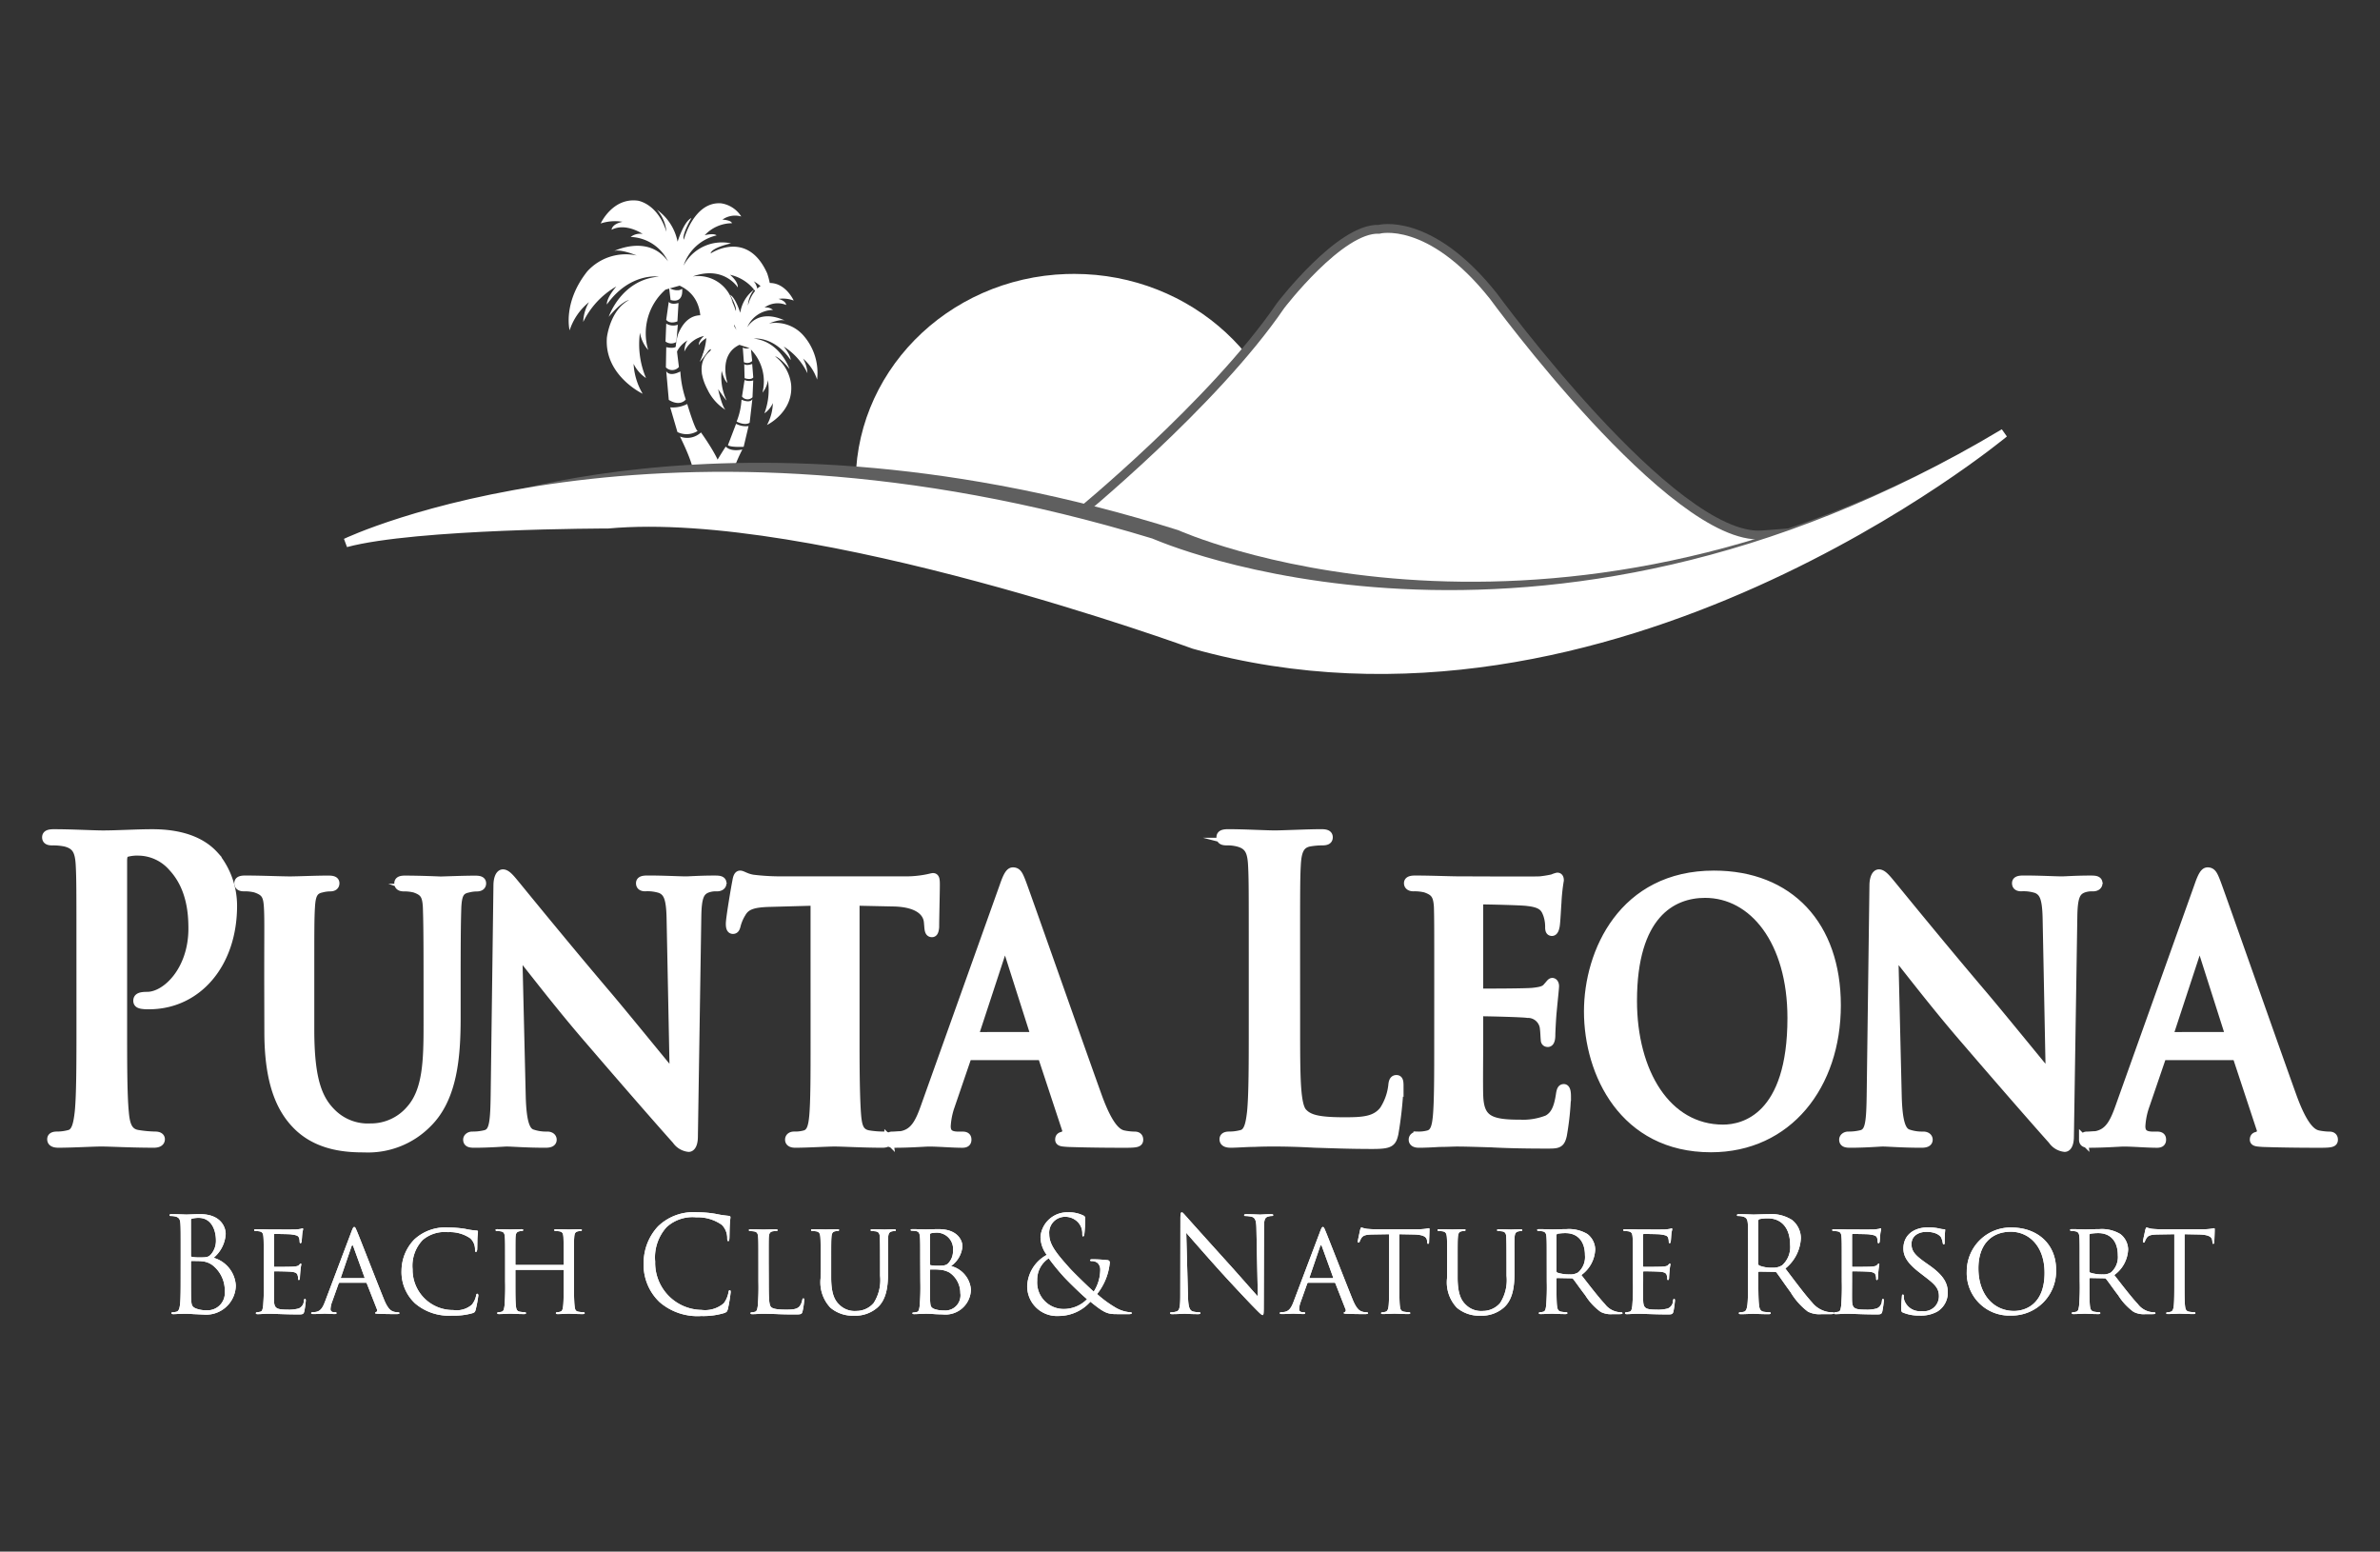 <svg xmlns="http://www.w3.org/2000/svg" xmlns:xlink="http://www.w3.org/1999/xlink" width="270" height="176" viewBox="0 0 270 176">
  <rect x="0" y="0" width="270" height="176" fill="#333333" stroke="none"/>
  <defs>
    <clipPath id="clip-path">
      <rect id="Rectangle_1" data-name="Rectangle 1" width="270" height="176"/>
    </clipPath>
    <clipPath id="clip-path-2">
      <path id="Path_37" data-name="Path 37" d="M387.257,204.2h0c.008.062.014-.018.017-.1a.788.788,0,0,0,0-.12,1.8,1.8,0,0,0-.016.217M361.653,181.09c-13.679.433-24.4,11.39-23.943,24.476.01.269.051.4.072.668a65.828,65.828,0,0,1,17.663,4.777c2.6-1.015,11.72-7.241,31.813-6.813,0-.03-.008-.092-.012-.2C386.8,191.182,375.8,181.08,362.49,181.08q-.416,0-.836.014" transform="translate(-337.694 -181.081)" fill="#fff" stroke="rgba(0,0,0,0)" stroke-width="1"/>
    </clipPath>
  </defs>
  <g id="Logo-on-scroll_1" data-name="Logo-on-scroll – 1" clip-path="url(#clip-path)">
    <g id="Group_7" data-name="Group 7" transform="translate(-148.822 -141.673)">
      <g id="Group_2" data-name="Group 2" transform="translate(154.094 164.403)">
        <g id="Group_12" data-name="Group 12">
          <path id="Path_1" data-name="Path 1" d="M308.281,220.582s-1.255.325-1.883-.324c0,0-1.96,3-1.8,3.325a4.483,4.483,0,0,1,2.589.4s-.314-.648,1.1-3.406" transform="translate(-229.34 -192.331)" fill="#fff" stroke="rgba(0,0,0,0)" stroke-width="1"/>
          <path id="Path_2" data-name="Path 2" d="M311.052,215.344a2.393,2.393,0,0,1-1.415-.255l-.923,2.418s.123.255,1.784.191Z" transform="translate(-231.404 -189.747)" fill="#fff" stroke="rgba(0,0,0,0)" stroke-width="1"/>
          <path id="Path_3" data-name="Path 3" d="M312.468,209.489s-.185.509-1.231.063a7.824,7.824,0,0,1-.554,2.482s.923.509,1.478.128Z" transform="translate(-232.388 -186.946)" fill="#fff" stroke="rgba(0,0,0,0)" stroke-width="1"/>
          <path id="Path_4" data-name="Path 4" d="M313.1,207.113a.786.786,0,0,1-1.19-.085l.288-1.867a1.463,1.463,0,0,0,.984.042Z" transform="translate(-233.004 -184.783)" fill="#fff" stroke="rgba(0,0,0,0)" stroke-width="1"/>
          <path id="Path_5" data-name="Path 5" d="M313.31,201.513l.123,1.527s-.2.339-.984.085l-.041-1.612s.164.255.9,0" transform="translate(-233.25 -182.958)" fill="#fff" stroke="rgba(0,0,0,0)" stroke-width="1"/>
          <path id="Path_6" data-name="Path 6" d="M312.078,197.738l.123,1.654a.8.8,0,0,0,.944-.127l-.165-1.57a.837.837,0,0,1-.9.042" transform="translate(-233.086 -181.049)" fill="#fff" stroke="rgba(0,0,0,0)" stroke-width="1"/>
          <path id="Path_7" data-name="Path 7" d="M312.4,195.659l.082.934a.8.8,0,0,1-1.067-.892Z" transform="translate(-232.757 -180.031)" fill="#7e6320" stroke="rgba(0,0,0,0)" stroke-width="1"/>
          <path id="Path_8" data-name="Path 8" d="M295.372,184.288s.9.509,1.477.085c0,0,.247,1.7-1.313,1.273Z" transform="translate(-224.733 -174.346)" fill="#fff" stroke="rgba(0,0,0,0)" stroke-width="1"/>
          <path id="Path_9" data-name="Path 9" d="M295,187.428s.246.382,1.108.128l-.124,2.079s-.82.382-1.271-.169Z" transform="translate(-224.405 -175.916)" fill="#fff" stroke="rgba(0,0,0,0)" stroke-width="1"/>
          <path id="Path_10" data-name="Path 10" d="M294.634,192.349a1.5,1.5,0,0,0,1.313.128l-.164,1.952a1.078,1.078,0,0,1-1.231-.043Z" transform="translate(-224.323 -178.376)" fill="#fff" stroke="rgba(0,0,0,0)" stroke-width="1"/>
          <path id="Path_11" data-name="Path 11" d="M294.675,197.61s.862.212,1.149-.085l.287,2.333a.99.99,0,0,1-1.477.043Z" transform="translate(-224.364 -180.964)" fill="#fff" stroke="rgba(0,0,0,0)" stroke-width="1"/>
          <path id="Path_12" data-name="Path 12" d="M294.716,203.125s.287.721,1.6.043a11.926,11.926,0,0,0,.616,3.182s-.616.848-1.929.042Z" transform="translate(-224.405 -183.764)" fill="#fff" stroke="rgba(0,0,0,0)" stroke-width="1"/>
          <path id="Path_13" data-name="Path 13" d="M295.618,210.974a3.611,3.611,0,0,0,1.928-.382s.9,3.012,1.19,3.055a2.355,2.355,0,0,1-2.3.127Z" transform="translate(-224.856 -187.498)" fill="#fff" stroke="rgba(0,0,0,0)" stroke-width="1"/>
          <path id="Path_14" data-name="Path 14" d="M297.834,217.508a2.275,2.275,0,0,0,2.379-.467s2.3,3.182,2.257,4.285l-3.242,1.061s.9-.212-1.395-4.879" transform="translate(-225.964 -190.722)" fill="#fff" stroke="rgba(0,0,0,0)" stroke-width="1"/>
          <path id="Path_15" data-name="Path 15" d="M304.165,186.5s-.538-1.73-1.143-2.015c0,0,.814,1.418.641,1.82,0,0-.87-3.232-3.031-3.106a2.136,2.136,0,0,0-1.567,1.058,1.7,1.7,0,0,1,1.5.3s-.7.017-.749.282A3.012,3.012,0,0,1,302,185.9s-.7-.224-.947-.014a3.9,3.9,0,0,1,2.679,2.586,3.6,3.6,0,0,0-3.807-1.949s1.551.387,1.638.884c0,0-2.948-2.122-4.449,1.543a6.419,6.419,0,0,0-.264,2.277,3.094,3.094,0,0,1,1.363-1.594s-.334.246-.384,1.285a3.209,3.209,0,0,1,2.237-1.773s-.639.526-.6,1.04c0,0,1.069-1.829,3.557-.826a2.684,2.684,0,0,0-3.127,2.09,1.808,1.808,0,0,1,1.352-.9s-2.685,1.092-.781,4.7a5.518,5.518,0,0,0,2.051,2.288s-.347-.147-.86-2.352c0,0,.888,1.255.962,1.269a6.136,6.136,0,0,1-.558-3.359s.268,1.108.659,1.37c0,0-1.086-3.167,1.355-4.315l1.13.36a5.187,5.187,0,0,1,1.482,5.065,2.772,2.772,0,0,0,.621-1.426,7.476,7.476,0,0,1-.4,3.771,2.711,2.711,0,0,0,.961-1.165,5.568,5.568,0,0,1-.664,2.484s3.026-1.453,2.734-4.61a4.734,4.734,0,0,0-1.824-3.176s.517.055,1.642,1.435c0,0-1.049-3.116-4.051-3.444,0,0,2.273-.327,4.174,2.42,0,0,.084-.454-.783-1.519a7.17,7.17,0,0,1,2.691,3.023,3.714,3.714,0,0,0-.494-1.659,5.337,5.337,0,0,1,1.593,2.385,6.42,6.42,0,0,0-1.5-4.945,4.206,4.206,0,0,0-3.951-1.426s1.417-.6,1.881-.278c0,0-2.81-1.58-4.354.708a3.256,3.256,0,0,1,2.919-1.962,1.244,1.244,0,0,0-.961-.273,2.552,2.552,0,0,1,2.458-.291s0-.463-.876-.684a3.522,3.522,0,0,1,1.73.182s-.993-2.208-2.993-1.971c0,0-1.554.19-2.2,2.535a3.158,3.158,0,0,1,.713-1.818,4.026,4.026,0,0,0-1.583,2.637" transform="translate(-225.464 -173.766)" fill="#fff" stroke="rgba(0,0,0,0)" stroke-width="1"/>
          <path id="Path_16" data-name="Path 16" d="M284.92,169.107s.716-2.337,1.573-2.7c0,0-1.12,1.9-.86,2.457,0,0,1.143-4.372,4.24-4.127a3.267,3.267,0,0,1,2.276,1.493,2.5,2.5,0,0,0-2.138.354s1,.047,1.081.41A4.23,4.23,0,0,0,288,168.359s1-.281,1.354.014a5.18,5.18,0,0,0-3.752,3.43,4.927,4.927,0,0,1,5.387-2.527s-2.209.475-2.316,1.148c0,0,4.152-2.79,6.414,2.25a8.513,8.513,0,0,1,.45,3.109,4.543,4.543,0,0,0-2-2.217s.486.347.59,1.763a4.818,4.818,0,0,0-3.257-2.489s.931.737.888,1.436c0,0-1.586-2.526-5.115-1.244a4.06,4.06,0,0,1,4.54,2.951,2.743,2.743,0,0,0-1.963-1.276s3.876,1.576,1.265,6.426a7.122,7.122,0,0,1-2.865,3.044s.492-.188,1.157-3.172c0,0-1.232,1.678-1.337,1.7a7.808,7.808,0,0,0,.693-4.555s-.348,1.5-.9,1.844c0,0,1.453-4.276-2.076-5.92l-1.606.451a6.6,6.6,0,0,0-1.961,6.846,3.915,3.915,0,0,1-.935-1.963,9.82,9.82,0,0,0,.688,5.146,4.024,4.024,0,0,1-1.411-1.619,7.507,7.507,0,0,0,1.03,3.4s-4.378-2.079-4.057-6.367c0,0,.334-3.089,2.511-4.264,0,0-.739.058-2.3,1.9,0,0,1.4-4.206,5.688-4.553,0,0-3.264-.521-5.9,3.155,0,0-.134-.622,1.074-2.042a9.334,9.334,0,0,0-3.757,4.025,4.706,4.706,0,0,1,.655-2.242,6.836,6.836,0,0,0-2.2,3.194s-.81-3.136,2-6.681a5.886,5.886,0,0,1,5.609-1.81s-2.046-.862-2.7-.441c0,0,3.972-2.057,6.254,1.11a4.91,4.91,0,0,0-4.239-2.769,1.761,1.761,0,0,1,1.366-.34s-1.9-1.31-3.527-.479c0,0-.008-.63,1.234-.9a5.234,5.234,0,0,0-2.471.189s1.354-2.973,4.222-2.583c0,0,2.231.311,3.234,3.525a4.348,4.348,0,0,0-1.078-2.5,5.832,5.832,0,0,1,2.349,3.642" transform="translate(-213.328 -164.403)" fill="#fff" stroke="rgba(0,0,0,0)" stroke-width="1"/>
          <path id="Path_17" data-name="Path 17" d="M157.993,321.536c0-7.065,0-8.365-.077-9.853-.077-1.58-.386-2.322-1.66-2.65a6.64,6.64,0,0,0-1.5-.138c-.425,0-.657-.1-.657-.42s.271-.418.85-.418c2.046,0,4.477.14,5.558.14,1.583,0,3.822-.14,5.6-.14,4.825,0,6.562,1.952,7.18,2.65a8.912,8.912,0,0,1,1.93,5.53c0,6.6-4.014,11.245-9.5,11.245a4.643,4.643,0,0,1-.811-.048c-.193-.045-.464-.092-.464-.417,0-.372.27-.513,1.081-.513,2.161,0,5.172-2.927,5.172-7.667,0-1.533-.115-4.645-2.277-6.97a5.208,5.208,0,0,0-3.86-1.813,4.567,4.567,0,0,0-1.506.188c-.193.093-.309.371-.309.883v18.587c0,4.274,0,7.944.193,9.944.116,1.3.348,2.323,1.506,2.51a13.632,13.632,0,0,0,1.968.185c.425,0,.618.14.618.372,0,.325-.309.462-.733.462-2.548,0-4.98-.138-5.984-.138-.887,0-3.319.138-4.863.138-.5,0-.772-.138-.772-.462,0-.233.154-.372.618-.372a5.314,5.314,0,0,0,1.39-.185c.772-.187.965-1.21,1.119-2.558.193-1.952.193-5.622.193-9.9Z" transform="translate(-154.094 -236.231)" fill="#fff" stroke="rgba(0,0,0,0)" stroke-width="1"/>
          <path id="Path_18" data-name="Path 18" d="M157.993,321.536c0-7.065,0-8.365-.077-9.853-.077-1.58-.386-2.322-1.66-2.65a6.64,6.64,0,0,0-1.5-.138c-.425,0-.657-.1-.657-.42s.271-.418.85-.418c2.046,0,4.477.14,5.558.14,1.583,0,3.822-.14,5.6-.14,4.825,0,6.562,1.952,7.18,2.65a8.912,8.912,0,0,1,1.93,5.53c0,6.6-4.014,11.245-9.5,11.245a4.643,4.643,0,0,1-.811-.048c-.193-.045-.464-.092-.464-.417,0-.372.27-.513,1.081-.513,2.161,0,5.172-2.927,5.172-7.667,0-1.533-.115-4.645-2.277-6.97a5.208,5.208,0,0,0-3.86-1.813,4.567,4.567,0,0,0-1.506.188c-.193.093-.309.371-.309.883v18.587c0,4.274,0,7.944.193,9.944.116,1.3.348,2.323,1.506,2.51a13.632,13.632,0,0,0,1.968.185c.425,0,.618.14.618.372,0,.325-.309.462-.733.462-2.548,0-4.98-.138-5.984-.138-.887,0-3.319.138-4.863.138-.5,0-.772-.138-.772-.462,0-.233.154-.372.618-.372a5.314,5.314,0,0,0,1.39-.185c.772-.187.965-1.21,1.119-2.558.193-1.952.193-5.622.193-9.9Z" transform="translate(-154.094 -236.231)" fill="none" stroke="#fff" stroke-miterlimit="10" stroke-width="1"/>
          <path id="Path_19" data-name="Path 19" d="M201.1,329.991c0-5.995.038-7.11-.039-8.365-.077-1.392-.386-1.765-1.466-2.137a5.173,5.173,0,0,0-1.313-.137q-.579,0-.579-.42c0-.277.232-.37.733-.372,1.814,0,4.092.1,5.1.1.849,0,3.126-.1,4.362-.092.5,0,.733.092.733.37s-.193.42-.54.42a4,4,0,0,0-1,.137c-.888.188-1.158.745-1.234,2.137-.078,1.255-.078,2.37-.078,8.365v5.53c0,5.763.926,7.992,2.587,9.572a5.783,5.783,0,0,0,4.285,1.58,5.883,5.883,0,0,0,4.555-2.09c1.891-2.138,1.968-5.577,1.968-9.62V330c0-5.995-.038-7.11-.077-8.365-.077-1.347-.347-1.765-1.428-2.137a4.93,4.93,0,0,0-1.234-.137q-.579,0-.579-.42c0-.277.231-.37.694-.372,1.738,0,4.015.1,4.053.1.387,0,2.664-.1,3.976-.092.464,0,.694.092.694.37s-.192.42-.579.42a3.985,3.985,0,0,0-1,.137c-.927.188-1.158.745-1.235,2.137-.038,1.255-.077,2.37-.077,8.365v4.23c0,4.412-.386,9.06-3.242,11.894a9.442,9.442,0,0,1-7.18,2.835c-1.776,0-5.288-.092-7.758-2.7-1.737-1.812-3.088-4.74-3.088-10.454Z" transform="translate(-175.896 -241.481)" fill="#fff" stroke="rgba(0,0,0,0)" stroke-width="1"/>
          <path id="Path_20" data-name="Path 20" d="M201.1,329.991c0-5.995.038-7.11-.039-8.365-.077-1.392-.386-1.765-1.466-2.137a5.173,5.173,0,0,0-1.313-.137q-.579,0-.579-.42c0-.277.232-.37.733-.372,1.814,0,4.092.1,5.1.1.849,0,3.126-.1,4.362-.092.5,0,.733.092.733.37s-.193.42-.54.42a4,4,0,0,0-1,.137c-.888.188-1.158.745-1.234,2.137-.078,1.255-.078,2.37-.078,8.365v5.53c0,5.763.926,7.992,2.587,9.572a5.783,5.783,0,0,0,4.285,1.58,5.883,5.883,0,0,0,4.555-2.09c1.891-2.138,1.968-5.577,1.968-9.62V330c0-5.995-.038-7.11-.077-8.365-.077-1.347-.347-1.765-1.428-2.137a4.93,4.93,0,0,0-1.234-.137q-.579,0-.579-.42c0-.277.231-.37.694-.372,1.738,0,4.015.1,4.053.1.387,0,2.664-.1,3.976-.092.464,0,.694.092.694.37s-.192.42-.579.42a3.985,3.985,0,0,0-1,.137c-.927.188-1.158.745-1.235,2.137-.038,1.255-.077,2.37-.077,8.365v4.23c0,4.412-.386,9.06-3.242,11.894a9.442,9.442,0,0,1-7.18,2.835c-1.776,0-5.288-.092-7.758-2.7-1.737-1.812-3.088-4.74-3.088-10.454Z" transform="translate(-175.896 -241.481)" fill="none" stroke="#fff" stroke-miterlimit="10" stroke-width="1"/>
          <path id="Path_21" data-name="Path 21" d="M255.732,342.355c.077,3.065.5,4,1.158,4.275a4.9,4.9,0,0,0,1.776.277c.386,0,.579.185.579.418,0,.325-.309.417-.772.417-2.2,0-3.783-.138-4.4-.138-.309,0-1.93.138-3.667.138-.463,0-.772-.045-.772-.417,0-.233.232-.418.54-.418a5.928,5.928,0,0,0,1.544-.185c.888-.28,1-1.348,1.042-4.788l.309-23.419c0-.79.232-1.348.579-1.348.424,0,.887.6,1.466,1.3.425.512,5.52,6.785,10.462,12.592,2.316,2.742,6.832,8.32,7.333,8.877h.155l-.348-17.567c-.038-2.415-.347-3.112-1.158-3.485a4.826,4.826,0,0,0-1.775-.23c-.424,0-.54-.187-.54-.42,0-.325.347-.37.849-.372,1.776,0,3.59.1,4.324.1.386,0,1.66-.1,3.319-.093.464,0,.772.045.772.37,0,.233-.193.42-.579.42a2.931,2.931,0,0,0-1.042.137c-.926.325-1.2,1.022-1.235,3.253l-.387,24.91c0,.882-.27,1.253-.54,1.253a1.926,1.926,0,0,1-1.389-.835c-2.124-2.37-6.37-7.25-9.921-11.385-3.706-4.274-7.3-9.062-7.952-9.759h-.116Z" transform="translate(-201.863 -240.786)" fill="#fff" stroke="rgba(0,0,0,0)" stroke-width="1"/>
          <path id="Path_22" data-name="Path 22" d="M255.732,342.355c.077,3.065.5,4,1.158,4.275a4.9,4.9,0,0,0,1.776.277c.386,0,.579.185.579.418,0,.325-.309.417-.772.417-2.2,0-3.783-.138-4.4-.138-.309,0-1.93.138-3.667.138-.463,0-.772-.045-.772-.417,0-.233.232-.418.54-.418a5.928,5.928,0,0,0,1.544-.185c.888-.28,1-1.348,1.042-4.788l.309-23.419c0-.79.232-1.348.579-1.348.424,0,.887.6,1.466,1.3.425.512,5.52,6.785,10.462,12.592,2.316,2.742,6.832,8.32,7.333,8.877h.155l-.348-17.567c-.038-2.415-.347-3.112-1.158-3.485a4.826,4.826,0,0,0-1.775-.23c-.424,0-.54-.187-.54-.42,0-.325.347-.37.849-.372,1.776,0,3.59.1,4.324.1.386,0,1.66-.1,3.319-.093.464,0,.772.045.772.37,0,.233-.193.42-.579.42a2.931,2.931,0,0,0-1.042.137c-.926.325-1.2,1.022-1.235,3.253l-.387,24.91c0,.882-.27,1.253-.54,1.253a1.926,1.926,0,0,1-1.389-.835c-2.124-2.37-6.37-7.25-9.921-11.385-3.706-4.274-7.3-9.062-7.952-9.759h-.116Z" transform="translate(-201.863 -240.786)" fill="none" stroke="#fff" stroke-miterlimit="10" stroke-width="1"/>
          <path id="Path_23" data-name="Path 23" d="M318.844,320.418l-5.056.14c-1.969.045-2.78.325-3.281,1.208a5.016,5.016,0,0,0-.579,1.348c-.077.325-.155.512-.386.512s-.309-.232-.309-.653c0-.65.656-4.46.733-4.785.078-.512.193-.745.386-.745.271,0,.618.326,1.467.466a26.411,26.411,0,0,0,3.4.188H329a12.329,12.329,0,0,0,2.316-.187c.541-.093.811-.186.927-.186.231,0,.27.233.27.835,0,.838-.077,3.765-.077,4.788-.039.417-.116.649-.309.649-.27,0-.348-.185-.386-.789l-.038-.418c-.077-1.022-.965-2.23-4.015-2.277l-4.285-.092V336.4c0,3.625.039,6.74.193,8.457.115,1.115.308,1.86,1.312,2.045a10.642,10.642,0,0,0,1.737.14c.386,0,.541.233.541.418,0,.28-.27.418-.656.418-2.239,0-4.516-.138-5.482-.138-.772,0-3.088.138-4.439.138-.425,0-.656-.138-.656-.418,0-.185.115-.418.54-.418a4.021,4.021,0,0,0,1.2-.14c.7-.185.888-.93,1-2.09.154-1.673.154-4.788.154-8.413Z" transform="translate(-231.663 -240.923)" fill="#fff" stroke="rgba(0,0,0,0)" stroke-width="1"/>
          <path id="Path_24" data-name="Path 24" d="M318.844,320.418l-5.056.14c-1.969.045-2.78.325-3.281,1.208a5.016,5.016,0,0,0-.579,1.348c-.077.325-.155.512-.386.512s-.309-.232-.309-.653c0-.65.656-4.46.733-4.785.078-.512.193-.745.386-.745.271,0,.618.326,1.467.466a26.411,26.411,0,0,0,3.4.188H329a12.329,12.329,0,0,0,2.316-.187c.541-.093.811-.186.927-.186.231,0,.27.233.27.835,0,.838-.077,3.765-.077,4.788-.039.417-.116.649-.309.649-.27,0-.348-.185-.386-.789l-.038-.418c-.077-1.022-.965-2.23-4.015-2.277l-4.285-.092V336.4c0,3.625.039,6.74.193,8.457.115,1.115.308,1.86,1.312,2.045a10.642,10.642,0,0,0,1.737.14c.386,0,.541.233.541.418,0,.28-.27.418-.656.418-2.239,0-4.516-.138-5.482-.138-.772,0-3.088.138-4.439.138-.425,0-.656-.138-.656-.418,0-.185.115-.418.54-.418a4.021,4.021,0,0,0,1.2-.14c.7-.185.888-.93,1-2.09.154-1.673.154-4.788.154-8.413Z" transform="translate(-231.663 -240.923)" fill="none" stroke="#fff" stroke-miterlimit="10" stroke-width="1"/>
          <path id="Path_25" data-name="Path 25" d="M354.358,337.569c-.193,0-.231.045-.309.277l-1.814,5.3a8.416,8.416,0,0,0-.5,2.418c0,.7.309,1.115,1.351,1.115h.5c.425,0,.5.184.5.417,0,.325-.193.417-.54.417-1.12,0-2.7-.138-3.783-.138-.348,0-2.161.138-3.937.138-.424,0-.618-.092-.618-.417a.368.368,0,0,1,.386-.417c.308,0,.694-.048,1-.048,1.544-.277,2.123-1.485,2.818-3.485l8.879-24.859c.386-1.115.656-1.58,1-1.58.5,0,.656.37,1,1.255.811,2.183,6.486,18.355,8.647,24.35,1.313,3.577,2.277,4.09,2.9,4.228a6.869,6.869,0,0,0,1.273.14q.463,0,.463.417c0,.325-.192.417-1.467.417-1.2,0-3.667,0-6.523-.092-.617-.045-1-.045-1-.325,0-.233.078-.37.424-.417a.656.656,0,0,0,.309-.883l-2.625-7.947c-.077-.232-.194-.277-.348-.277Zm7.257-2.185c.155,0,.193-.092.155-.232l-3.2-10.037c-.038-.14-.076-.373-.154-.373-.116,0-.155.233-.193.373l-3.281,9.99c-.077.188,0,.28.116.28Z" transform="translate(-249.652 -240.554)" fill="#fff" stroke="rgba(0,0,0,0)" stroke-width="1"/>
          <path id="Path_26" data-name="Path 26" d="M354.358,337.569c-.193,0-.231.045-.309.277l-1.814,5.3a8.416,8.416,0,0,0-.5,2.418c0,.7.309,1.115,1.351,1.115h.5c.425,0,.5.184.5.417,0,.325-.193.417-.54.417-1.12,0-2.7-.138-3.783-.138-.348,0-2.161.138-3.937.138-.424,0-.618-.092-.618-.417a.368.368,0,0,1,.386-.417c.308,0,.694-.048,1-.048,1.544-.277,2.123-1.485,2.818-3.485l8.879-24.859c.386-1.115.656-1.58,1-1.58.5,0,.656.37,1,1.255.811,2.183,6.486,18.355,8.647,24.35,1.313,3.577,2.277,4.09,2.9,4.228a6.869,6.869,0,0,0,1.273.14q.463,0,.463.417c0,.325-.192.417-1.467.417-1.2,0-3.667,0-6.523-.092-.617-.045-1-.045-1-.325,0-.233.078-.37.424-.417a.656.656,0,0,0,.309-.883l-2.625-7.947c-.077-.232-.194-.277-.348-.277Zm7.257-2.185c.155,0,.193-.092.155-.232l-3.2-10.037c-.038-.14-.076-.373-.154-.373-.116,0-.155.233-.193.373l-3.281,9.99c-.077.188,0,.28.116.28Z" transform="translate(-249.652 -240.554)" fill="none" stroke="#fff" stroke-miterlimit="10" stroke-width="1"/>
          <path id="Path_27" data-name="Path 27" d="M429.048,329.714c0,5.948,0,9.154.813,9.99.657.7,1.659,1.025,4.669,1.025,2.047,0,3.552-.048,4.516-1.3a6.468,6.468,0,0,0,1-2.79c.038-.417.116-.7.426-.7.268,0,.308.232.308.79a43.8,43.8,0,0,1-.579,5.344c-.233,1.02-.426,1.253-2.432,1.253-2.779,0-4.787-.093-6.523-.14-1.737-.092-3.126-.138-4.708-.138-.426,0-1.274,0-2.2.045-.888,0-1.891.092-2.664.092-.5,0-.772-.138-.772-.462,0-.233.154-.372.617-.372a5.31,5.31,0,0,0,1.389-.185c.772-.187.965-1.21,1.12-2.558.193-1.952.193-5.622.193-9.9v-8.177c0-7.065,0-8.365-.077-9.852-.077-1.58-.386-2.322-1.66-2.65a4.82,4.82,0,0,0-1.273-.138c-.426,0-.657-.1-.657-.42s.271-.418.849-.418c1.815,0,4.246.14,5.289.14.926,0,3.745-.14,5.249-.14.54,0,.811.092.811.418s-.233.42-.694.42a8.6,8.6,0,0,0-1.506.138c-1.043.232-1.352,1.022-1.43,2.65-.078,1.488-.078,2.788-.078,9.852Z" transform="translate(-287.326 -236.231)" fill="#fff" stroke="rgba(0,0,0,0)" stroke-width="1"/>
          <path id="Path_28" data-name="Path 28" d="M429.048,329.714c0,5.948,0,9.154.813,9.99.657.7,1.659,1.025,4.669,1.025,2.047,0,3.552-.048,4.516-1.3a6.468,6.468,0,0,0,1-2.79c.038-.417.116-.7.426-.7.268,0,.308.232.308.79a43.8,43.8,0,0,1-.579,5.344c-.233,1.02-.426,1.253-2.432,1.253-2.779,0-4.787-.093-6.523-.14-1.737-.092-3.126-.138-4.708-.138-.426,0-1.274,0-2.2.045-.888,0-1.891.092-2.664.092-.5,0-.772-.138-.772-.462,0-.233.154-.372.617-.372a5.31,5.31,0,0,0,1.389-.185c.772-.187.965-1.21,1.12-2.558.193-1.952.193-5.622.193-9.9v-8.177c0-7.065,0-8.365-.077-9.852-.077-1.58-.386-2.322-1.66-2.65a4.82,4.82,0,0,0-1.273-.138c-.426,0-.657-.1-.657-.42s.271-.418.849-.418c1.815,0,4.246.14,5.289.14.926,0,3.745-.14,5.249-.14.54,0,.811.092.811.418s-.233.42-.694.42a8.6,8.6,0,0,0-1.506.138c-1.043.232-1.352,1.022-1.43,2.65-.078,1.488-.078,2.788-.078,9.852Z" transform="translate(-287.326 -236.231)" fill="none" stroke="#fff" stroke-miterlimit="10" stroke-width="1"/>
          <path id="Path_29" data-name="Path 29" d="M466.532,329.665c0-5.995,0-7.11-.038-8.365-.078-1.347-.387-1.765-1.468-2.137a5.273,5.273,0,0,0-1.351-.137c-.346,0-.578-.141-.578-.42s.271-.37.772-.37c1.775,0,3.936.092,4.9.092,1.079,0,8.606.044,9.264,0a12.562,12.562,0,0,0,1.428-.233,3.266,3.266,0,0,1,.54-.187c.193,0,.232.188.232.373a21.034,21.034,0,0,0-.271,2.555c-.038.42-.116,2.14-.193,2.6-.039.188-.116.653-.384.653-.233,0-.271-.187-.271-.513a4.4,4.4,0,0,0-.233-1.44c-.268-.7-.539-1.255-2.24-1.44-.578-.1-4.632-.187-5.326-.187-.154,0-.23.14-.23.372v9.758c0,.235.038.42.23.42.772,0,5.174,0,5.946-.092.81-.093,1.312-.187,1.62-.605.271-.28.387-.512.542-.512s.268.188.268.42-.076.883-.268,2.88c-.078.79-.154,2.37-.154,2.65,0,.325-.039.883-.349.883-.23,0-.307-.14-.307-.325-.04-.418-.04-.93-.116-1.44a1.87,1.87,0,0,0-1.893-1.535c-.617-.092-4.478-.185-5.326-.185-.154,0-.192.185-.192.417v3.16c0,1.347-.039,4.7,0,5.854.076,2.7,1.118,3.3,4.593,3.3a7.72,7.72,0,0,0,3.2-.513c.849-.462,1.236-1.3,1.469-2.927.076-.417.152-.6.385-.6.271,0,.31.51.31.927a31.759,31.759,0,0,1-.465,4.37c-.23,1.022-.539,1.022-1.812,1.022-2.548,0-4.594-.048-6.254-.14-1.66-.048-2.933-.093-3.938-.093-.387,0-1.12.045-1.931.045-.81.048-1.658.092-2.354.092-.423,0-.656-.138-.656-.417,0-.185.117-.418.542-.418a4.2,4.2,0,0,0,1.2-.14c.7-.185.888-.93,1-2.09.154-1.672.154-4.787.154-8.412Z" transform="translate(-308.595 -241.156)" fill="#fff" stroke="rgba(0,0,0,0)" stroke-width="1"/>
          <path id="Path_30" data-name="Path 30" d="M466.532,329.665c0-5.995,0-7.11-.038-8.365-.078-1.347-.387-1.765-1.468-2.137a5.273,5.273,0,0,0-1.351-.137c-.346,0-.578-.141-.578-.42s.271-.37.772-.37c1.775,0,3.936.092,4.9.092,1.079,0,8.606.044,9.264,0a12.562,12.562,0,0,0,1.428-.233,3.266,3.266,0,0,1,.54-.187c.193,0,.232.188.232.373a21.034,21.034,0,0,0-.271,2.555c-.038.42-.116,2.14-.193,2.6-.039.188-.116.653-.384.653-.233,0-.271-.187-.271-.513a4.4,4.4,0,0,0-.233-1.44c-.268-.7-.539-1.255-2.24-1.44-.578-.1-4.632-.187-5.326-.187-.154,0-.23.14-.23.372v9.758c0,.235.038.42.23.42.772,0,5.174,0,5.946-.092.81-.093,1.312-.187,1.62-.605.271-.28.387-.512.542-.512s.268.188.268.42-.076.883-.268,2.88c-.078.79-.154,2.37-.154,2.65,0,.325-.039.883-.349.883-.23,0-.307-.14-.307-.325-.04-.418-.04-.93-.116-1.44a1.87,1.87,0,0,0-1.893-1.535c-.617-.092-4.478-.185-5.326-.185-.154,0-.192.185-.192.417v3.16c0,1.347-.039,4.7,0,5.854.076,2.7,1.118,3.3,4.593,3.3a7.72,7.72,0,0,0,3.2-.513c.849-.462,1.236-1.3,1.469-2.927.076-.417.152-.6.385-.6.271,0,.31.51.31.927a31.759,31.759,0,0,1-.465,4.37c-.23,1.022-.539,1.022-1.812,1.022-2.548,0-4.594-.048-6.254-.14-1.66-.048-2.933-.093-3.938-.093-.387,0-1.12.045-1.931.045-.81.048-1.658.092-2.354.092-.423,0-.656-.138-.656-.417,0-.185.117-.418.542-.418a4.2,4.2,0,0,0,1.2-.14c.7-.185.888-.93,1-2.09.154-1.672.154-4.787.154-8.412Z" transform="translate(-308.595 -241.156)" fill="none" stroke="#fff" stroke-miterlimit="10" stroke-width="1"/>
          <path id="Path_31" data-name="Path 31" d="M503.935,332.919c0-6.738,3.938-15.475,14.243-15.475,8.57,0,13.9,5.717,13.9,14.777s-5.481,16.172-14.243,16.172c-9.882,0-13.9-8.457-13.9-15.474m23.084.745c0-8.738-4.364-14.127-9.844-14.127-3.782,0-8.224,2.417-8.224,12.174,0,8.133,3.86,14.544,10.269,14.544,2.394,0,7.8-1.347,7.8-12.592" transform="translate(-329.014 -240.924)" fill="#fff" stroke="rgba(0,0,0,0)" stroke-width="1"/>
          <path id="Path_32" data-name="Path 32" d="M503.935,332.919c0-6.738,3.938-15.475,14.243-15.475,8.57,0,13.9,5.717,13.9,14.777s-5.481,16.172-14.243,16.172C507.949,348.393,503.935,339.936,503.935,332.919Zm23.084.745c0-8.738-4.364-14.127-9.844-14.127-3.782,0-8.224,2.417-8.224,12.174,0,8.133,3.86,14.544,10.269,14.544C521.615,346.255,527.019,344.908,527.019,333.664Z" transform="translate(-329.014 -240.924)" fill="none" stroke="#fff" stroke-miterlimit="10" stroke-width="1"/>
          <path id="Path_33" data-name="Path 33" d="M567.935,342.355c.078,3.065.5,4,1.158,4.275a4.9,4.9,0,0,0,1.776.277c.384,0,.579.185.579.418,0,.325-.308.417-.772.417-2.2,0-3.784-.138-4.4-.138-.309,0-1.93.138-3.666.138-.465,0-.772-.045-.772-.417,0-.233.231-.418.539-.418a5.928,5.928,0,0,0,1.544-.185c.888-.28,1-1.348,1.043-4.788l.308-23.419c0-.79.231-1.348.578-1.348.426,0,.888.6,1.469,1.3.424.512,5.519,6.785,10.46,12.592,2.316,2.742,6.832,8.32,7.333,8.877h.156l-.346-17.567c-.04-2.415-.349-3.112-1.16-3.485a4.826,4.826,0,0,0-1.776-.23c-.423,0-.539-.187-.539-.42,0-.325.347-.37.849-.372,1.777,0,3.589.1,4.323.1.388,0,1.66-.1,3.321-.093.463,0,.772.045.772.37,0,.233-.193.42-.578.42a2.941,2.941,0,0,0-1.044.137c-.927.325-1.2,1.022-1.234,3.253l-.387,24.91c0,.882-.269,1.253-.54,1.253a1.922,1.922,0,0,1-1.39-.835c-2.123-2.37-6.37-7.25-9.921-11.385-3.706-4.274-7.3-9.062-7.953-9.759h-.116Z" transform="translate(-357.965 -240.786)" fill="#fff" stroke="rgba(0,0,0,0)" stroke-width="1"/>
          <path id="Path_34" data-name="Path 34" d="M567.935,342.355c.078,3.065.5,4,1.158,4.275a4.9,4.9,0,0,0,1.776.277c.384,0,.579.185.579.418,0,.325-.308.417-.772.417-2.2,0-3.784-.138-4.4-.138-.309,0-1.93.138-3.666.138-.465,0-.772-.045-.772-.417,0-.233.231-.418.539-.418a5.928,5.928,0,0,0,1.544-.185c.888-.28,1-1.348,1.043-4.788l.308-23.419c0-.79.231-1.348.578-1.348.426,0,.888.6,1.469,1.3.424.512,5.519,6.785,10.46,12.592,2.316,2.742,6.832,8.32,7.333,8.877h.156l-.346-17.567c-.04-2.415-.349-3.112-1.16-3.485a4.826,4.826,0,0,0-1.776-.23c-.423,0-.539-.187-.539-.42,0-.325.347-.37.849-.372,1.777,0,3.589.1,4.323.1.388,0,1.66-.1,3.321-.093.463,0,.772.045.772.37,0,.233-.193.42-.578.42a2.941,2.941,0,0,0-1.044.137c-.927.325-1.2,1.022-1.234,3.253l-.387,24.91c0,.882-.269,1.253-.54,1.253a1.922,1.922,0,0,1-1.39-.835c-2.123-2.37-6.37-7.25-9.921-11.385-3.706-4.274-7.3-9.062-7.953-9.759h-.116Z" transform="translate(-357.965 -240.786)" fill="none" stroke="#fff" stroke-miterlimit="10" stroke-width="1"/>
          <path id="Path_35" data-name="Path 35" d="M625.41,337.569c-.193,0-.231.045-.309.277l-1.812,5.3a8.335,8.335,0,0,0-.5,2.418c0,.7.307,1.115,1.35,1.115h.5c.427,0,.5.184.5.417,0,.325-.191.417-.54.417-1.118,0-2.7-.138-3.782-.138-.346,0-2.161.138-3.938.138-.423,0-.617-.092-.617-.417a.37.37,0,0,1,.388-.417c.308,0,.7-.048,1-.048,1.544-.277,2.123-1.485,2.819-3.485l8.878-24.859c.385-1.115.656-1.58,1-1.58.5,0,.656.37,1,1.255.811,2.183,6.486,18.355,8.647,24.35,1.313,3.577,2.278,4.09,2.9,4.228a6.9,6.9,0,0,0,1.275.14c.307,0,.462.139.462.417,0,.325-.193.417-1.466.417-1.2,0-3.668,0-6.526-.092-.617-.045-1-.045-1-.325,0-.233.078-.37.424-.417a.656.656,0,0,0,.31-.883l-2.625-7.947c-.078-.232-.194-.277-.346-.277Zm7.259-2.185c.153,0,.192-.092.153-.232l-3.2-10.037c-.038-.14-.077-.373-.155-.373-.116,0-.154.233-.193.373l-3.282,9.99c-.078.188,0,.28.116.28Z" transform="translate(-385.178 -240.554)" fill="#fff" stroke="rgba(0,0,0,0)" stroke-width="1"/>
          <path id="Path_36" data-name="Path 36" d="M625.41,337.569c-.193,0-.231.045-.309.277l-1.812,5.3a8.335,8.335,0,0,0-.5,2.418c0,.7.307,1.115,1.35,1.115h.5c.427,0,.5.184.5.417,0,.325-.191.417-.54.417-1.118,0-2.7-.138-3.782-.138-.346,0-2.161.138-3.938.138-.423,0-.617-.092-.617-.417a.37.37,0,0,1,.388-.417c.308,0,.7-.048,1-.048,1.544-.277,2.123-1.485,2.819-3.485l8.878-24.859c.385-1.115.656-1.58,1-1.58.5,0,.656.37,1,1.255.811,2.183,6.486,18.355,8.647,24.35,1.313,3.577,2.278,4.09,2.9,4.228a6.9,6.9,0,0,0,1.275.14c.307,0,.462.139.462.417,0,.325-.193.417-1.466.417-1.2,0-3.668,0-6.526-.092-.617-.045-1-.045-1-.325,0-.233.078-.37.424-.417a.656.656,0,0,0,.31-.883l-2.625-7.947c-.078-.232-.194-.277-.346-.277Zm7.259-2.185c.153,0,.192-.092.153-.232l-3.2-10.037c-.038-.14-.077-.373-.155-.373-.116,0-.154.233-.193.373l-3.282,9.99c-.078.188,0,.28.116.28Z" transform="translate(-385.178 -240.554)" fill="none" stroke="#fff" stroke-miterlimit="10" stroke-width="1"/>
        </g>
      </g>
      <g id="Group_4" data-name="Group 4" transform="translate(245.894 172.742)">
        <g id="Group_3" data-name="Group 3" clip-path="url(#clip-path-2)">
          <rect id="Rectangle_2" data-name="Rectangle 2" width="30.042" height="50.087" transform="translate(-0.506 29.934) rotate(-89.876)" fill="#fff" stroke="rgba(0,0,0,0)" stroke-width="1"/>
        </g>
      </g>
      <g id="Group_6" data-name="Group 6" transform="translate(168.057 167.585)">
        <g id="Group_11" data-name="Group 11">
          <path id="Path_38" data-name="Path 38" d="M384.73,203.379s15.6-12.723,23.2-23.862c0,0,6.747-8.839,11.156-8.654,0,0,5.73-1.521,12.96,7.547,0,0,20.343,27.849,30.5,27.119l3.031-.233s-21.549,11.82-44.422,8.337c0,0-9.4.406-25.023-4.336,0,0-11.943-3.626-14.375-3.712Z" transform="translate(-281.885 -170.767)" fill="#fff" stroke="rgba(0,0,0,0)" stroke-width="1"/>
          <path id="Path_39" data-name="Path 39" d="M384.73,203.379s15.6-12.723,23.2-23.862c0,0,6.747-8.839,11.156-8.654,0,0,5.73-1.521,12.96,7.547,0,0,20.343,27.849,30.5,27.119l3.031-.233s-21.549,11.82-44.422,8.337c0,0-9.4.406-25.023-4.336,0,0-11.943-3.626-14.375-3.712Z" transform="translate(-281.885 -170.767)" fill="none" stroke="#5f5f5f" stroke-miterlimit="10" stroke-width="1"/>
          <path id="Path_40" data-name="Path 40" d="M183.284,398.732c0-2.34,0-2.759-.029-3.24-.029-.51-.146-.75-.625-.855a2.64,2.64,0,0,0-.495-.045c-.059,0-.117-.031-.117-.09,0-.09.073-.12.232-.12.655,0,1.571.045,1.643.045.349,0,.916-.045,1.585-.045,2.385,0,2.909,1.5,2.909,2.25a3.812,3.812,0,0,1-1.368,2.7,3.475,3.475,0,0,1,2.516,3.165,3.368,3.368,0,0,1-3.708,3.27c-.161,0-.626-.03-1.047-.044-.421-.03-.829-.045-.887-.045-.029,0-.277,0-.582.015-.291,0-.625.03-.843.03-.16,0-.233-.03-.233-.121,0-.044.029-.089.116-.089a2.185,2.185,0,0,0,.437-.06c.29-.061.363-.39.421-.825.072-.63.072-1.815.072-3.255Zm1.164.33c0,.1.029.135.1.165a4.91,4.91,0,0,0,.887.061c.814,0,1.018-.03,1.324-.391a2.363,2.363,0,0,0,.523-1.514c0-1.245-.538-2.58-1.964-2.58a3.147,3.147,0,0,0-.7.075c-.131.03-.174.075-.174.164Zm0,1.59c0,1.155,0,3.015.014,3.24.043.736.043.945.494,1.171a3.322,3.322,0,0,0,1.279.225,1.967,1.967,0,0,0,2.051-2.13,3.639,3.639,0,0,0-1.411-3,2.348,2.348,0,0,0-1.207-.435c-.188-.03-.916-.03-1.133-.03-.059,0-.087.03-.087.1Z" transform="translate(-182.019 -282.575)" fill="#fff" stroke="rgba(0,0,0,0)" stroke-width="1"/>
          <path id="Path_41" data-name="Path 41" d="M183.284,398.732c0-2.34,0-2.759-.029-3.24-.029-.51-.146-.75-.625-.855a2.64,2.64,0,0,0-.495-.045c-.059,0-.117-.031-.117-.09,0-.09.073-.12.232-.12.655,0,1.571.045,1.643.045.349,0,.916-.045,1.585-.045,2.385,0,2.909,1.5,2.909,2.25a3.812,3.812,0,0,1-1.368,2.7,3.475,3.475,0,0,1,2.516,3.165,3.368,3.368,0,0,1-3.708,3.27c-.161,0-.626-.03-1.047-.044-.421-.03-.829-.045-.887-.045-.029,0-.277,0-.582.015-.291,0-.625.03-.843.03-.16,0-.233-.03-.233-.121,0-.044.029-.089.116-.089a2.185,2.185,0,0,0,.437-.06c.29-.061.363-.39.421-.825.072-.63.072-1.815.072-3.255Zm1.164.33c0,.1.029.135.1.165a4.91,4.91,0,0,0,.887.061c.814,0,1.018-.03,1.324-.391a2.363,2.363,0,0,0,.523-1.514c0-1.245-.538-2.58-1.964-2.58a3.147,3.147,0,0,0-.7.075c-.131.03-.174.075-.174.164Zm0,1.59c0,1.155,0,3.015.014,3.24.043.736.043.945.494,1.171a3.322,3.322,0,0,0,1.279.225,1.967,1.967,0,0,0,2.051-2.13,3.639,3.639,0,0,0-1.411-3,2.348,2.348,0,0,0-1.207-.435c-.188-.03-.916-.03-1.133-.03-.059,0-.087.03-.087.1Z" transform="translate(-182.019 -282.575)" fill="#fff"/>
          <path id="Path_42" data-name="Path 42" d="M202.3,401.358c0-1.98,0-2.34-.029-2.745-.029-.435-.1-.645-.523-.7a4.006,4.006,0,0,0-.436-.03.125.125,0,0,1-.1-.1c0-.075.058-.105.2-.105.582,0,1.411.03,1.483.03s2.763.015,3.054,0a5.794,5.794,0,0,0,.581-.075c.059-.015.117-.06.175-.06s.058.06.058.12c0,.09-.073.24-.1.6-.014.12-.044.69-.073.84-.014.06-.059.135-.116.135s-.1-.06-.1-.165a1.445,1.445,0,0,0-.073-.45c-.088-.21-.218-.3-.916-.39-.219-.03-1.7-.045-1.847-.045-.058,0-.073.045-.073.135v3.465c0,.091,0,.135.073.135.16,0,1.847,0,2.138-.031s.494-.044.625-.179c.087-.091.145-.165.189-.165s.072.029.072.1a6.868,6.868,0,0,0-.1.7c-.029.255-.058.735-.058.825s-.029.24-.117.24c-.058,0-.088-.045-.088-.12a1.166,1.166,0,0,0-.058-.42c-.044-.181-.16-.33-.655-.39-.349-.045-1.715-.06-1.934-.06-.073,0-.087.045-.087.09v1.065c0,.434-.014,1.92,0,2.175.029.855.262,1.02,1.526,1.02a4.122,4.122,0,0,0,1.28-.135.966.966,0,0,0,.582-.884c.029-.15.059-.2.131-.2s.088.105.088.2a10.843,10.843,0,0,1-.175,1.23c-.087.33-.218.33-.712.33-.96,0-1.7-.03-2.225-.046s-.872-.03-1.061-.03c-.029,0-.276,0-.552.016-.247.014-.538.03-.742.03-.131,0-.2-.03-.2-.105a.1.1,0,0,1,.1-.105,3.55,3.55,0,0,0,.393-.06c.247-.045.276-.3.334-.674a26.742,26.742,0,0,0,.073-2.76Z" transform="translate(-191.615 -284.165)" fill="#fff" stroke="rgba(0,0,0,0)" stroke-width="1"/>
          <path id="Path_43" data-name="Path 43" d="M202.3,401.358c0-1.98,0-2.34-.029-2.745-.029-.435-.1-.645-.523-.7a4.006,4.006,0,0,0-.436-.03.125.125,0,0,1-.1-.1c0-.075.058-.105.2-.105.582,0,1.411.03,1.483.03s2.763.015,3.054,0a5.794,5.794,0,0,0,.581-.075c.059-.015.117-.06.175-.06s.058.06.058.12c0,.09-.073.24-.1.6-.014.12-.044.69-.073.84-.014.06-.059.135-.116.135s-.1-.06-.1-.165a1.445,1.445,0,0,0-.073-.45c-.088-.21-.218-.3-.916-.39-.219-.03-1.7-.045-1.847-.045-.058,0-.073.045-.073.135v3.465c0,.091,0,.135.073.135.16,0,1.847,0,2.138-.031s.494-.044.625-.179c.087-.091.145-.165.189-.165s.072.029.072.1a6.868,6.868,0,0,0-.1.7c-.029.255-.058.735-.058.825s-.029.24-.117.24c-.058,0-.088-.045-.088-.12a1.166,1.166,0,0,0-.058-.42c-.044-.181-.16-.33-.655-.39-.349-.045-1.715-.06-1.934-.06-.073,0-.087.045-.087.09v1.065c0,.434-.014,1.92,0,2.175.029.855.262,1.02,1.526,1.02a4.122,4.122,0,0,0,1.28-.135.966.966,0,0,0,.582-.884c.029-.15.059-.2.131-.2s.088.105.088.2a10.843,10.843,0,0,1-.175,1.23c-.087.33-.218.33-.712.33-.96,0-1.7-.03-2.225-.046s-.872-.03-1.061-.03c-.029,0-.276,0-.552.016-.247.014-.538.03-.742.03-.131,0-.2-.03-.2-.105a.1.1,0,0,1,.1-.105,3.55,3.55,0,0,0,.393-.06c.247-.045.276-.3.334-.674a26.742,26.742,0,0,0,.073-2.76Z" transform="translate(-191.615 -284.165)" fill="#fff"/>
          <path id="Path_44" data-name="Path 44" d="M218.733,397.789c.16-.42.218-.495.3-.495.131,0,.174.18.306.464.232.54,2.283,5.8,3.068,7.74.465,1.139.814,1.3,1.091,1.395a1.74,1.74,0,0,0,.509.075c.073,0,.16.03.16.1s-.145.105-.291.105c-.189,0-1.134,0-2.021-.03-.247-.016-.451-.016-.451-.091,0-.059.029-.059.087-.09a.241.241,0,0,0,.117-.345l-1.148-2.926c-.03-.06-.044-.074-.117-.074h-2.952c-.058,0-.1.03-.131.105l-.727,2.04a2.7,2.7,0,0,0-.189.855c0,.255.218.345.436.345h.117c.1,0,.131.045.131.1,0,.076-.072.105-.189.105-.306,0-1-.045-1.149-.045s-.77.045-1.294.045c-.16,0-.248-.03-.248-.105a.114.114,0,0,1,.117-.1,3.584,3.584,0,0,0,.378-.03c.582-.076.829-.525,1.076-1.17Zm1.425,5.31c.058,0,.058-.031.044-.091l-1.265-3.495q-.109-.293-.218,0l-1.193,3.495c-.014.06,0,.091.043.091Z" transform="translate(-198.085 -284.03)" fill="#fff" stroke="rgba(0,0,0,0)" stroke-width="1"/>
          <path id="Path_45" data-name="Path 45" d="M218.733,397.789c.16-.42.218-.495.3-.495.131,0,.174.18.306.464.232.54,2.283,5.8,3.068,7.74.465,1.139.814,1.3,1.091,1.395a1.74,1.74,0,0,0,.509.075c.073,0,.16.03.16.1s-.145.105-.291.105c-.189,0-1.134,0-2.021-.03-.247-.016-.451-.016-.451-.091,0-.059.029-.059.087-.09a.241.241,0,0,0,.117-.345l-1.148-2.926c-.03-.06-.044-.074-.117-.074h-2.952c-.058,0-.1.03-.131.105l-.727,2.04a2.7,2.7,0,0,0-.189.855c0,.255.218.345.436.345h.117c.1,0,.131.045.131.1,0,.076-.072.105-.189.105-.306,0-1-.045-1.149-.045s-.77.045-1.294.045c-.16,0-.248-.03-.248-.105a.114.114,0,0,1,.117-.1,3.584,3.584,0,0,0,.378-.03c.582-.076.829-.525,1.076-1.17Zm1.425,5.31c.058,0,.058-.031.044-.091l-1.265-3.495q-.109-.293-.218,0l-1.193,3.495c-.014.06,0,.091.043.091Z" transform="translate(-198.085 -284.03)" fill="#fff"/>
          <path id="Path_46" data-name="Path 46" d="M236.211,406.038a4.86,4.86,0,0,1-1.556-3.78,5.119,5.119,0,0,1,1.44-3.48,5.182,5.182,0,0,1,3.9-1.365,12.189,12.189,0,0,1,1.861.15,8.959,8.959,0,0,0,1.309.195c.131,0,.16.06.16.135,0,.105-.029.255-.059.72-.014.42-.014,1.125-.029,1.3s-.072.27-.146.27-.1-.09-.1-.27a1.686,1.686,0,0,0-.538-1.275,4.075,4.075,0,0,0-2.516-.7,3.859,3.859,0,0,0-2.879.885,4.242,4.242,0,0,0-1.149,3.33,4.562,4.562,0,0,0,4.61,4.62,2.647,2.647,0,0,0,2.108-.6,2.408,2.408,0,0,0,.494-1.065c.029-.135.044-.181.131-.181.059,0,.117.091.117.181a13.741,13.741,0,0,1-.306,1.634c-.072.241-.1.285-.319.375a7.351,7.351,0,0,1-2.312.285,5.912,5.912,0,0,1-4.217-1.365" transform="translate(-208.337 -284.09)" fill="#fff" stroke="rgba(0,0,0,0)" stroke-width="1"/>
          <path id="Path_47" data-name="Path 47" d="M236.211,406.038a4.86,4.86,0,0,1-1.556-3.78,5.119,5.119,0,0,1,1.44-3.48,5.182,5.182,0,0,1,3.9-1.365,12.189,12.189,0,0,1,1.861.15,8.959,8.959,0,0,0,1.309.195c.131,0,.16.06.16.135,0,.105-.029.255-.059.72-.014.42-.014,1.125-.029,1.3s-.072.27-.146.27-.1-.09-.1-.27a1.686,1.686,0,0,0-.538-1.275,4.075,4.075,0,0,0-2.516-.7,3.859,3.859,0,0,0-2.879.885,4.242,4.242,0,0,0-1.149,3.33,4.562,4.562,0,0,0,4.61,4.62,2.647,2.647,0,0,0,2.108-.6,2.408,2.408,0,0,0,.494-1.065c.029-.135.044-.181.131-.181.059,0,.117.091.117.181a13.741,13.741,0,0,1-.306,1.634c-.072.241-.1.285-.319.375a7.351,7.351,0,0,1-2.312.285A5.912,5.912,0,0,1,236.211,406.038Z" transform="translate(-208.337 -284.09)" fill="#fff"/>
          <path id="Path_48" data-name="Path 48" d="M264.87,403.713c0,1.23.014,2.235.073,2.76.044.375.073.615.465.674a4.744,4.744,0,0,0,.567.06.1.1,0,0,1,.116.1c0,.06-.072.105-.218.105-.7,0-1.513-.045-1.585-.045s-.888.045-1.265.045c-.146,0-.2-.03-.2-.105a.1.1,0,0,1,.1-.1,1.636,1.636,0,0,0,.378-.06c.262-.06.306-.315.349-.69.058-.525.058-1.484.058-2.715v-1.275c0-.06-.03-.076-.073-.076H258.3c-.044,0-.072.016-.072.076v1.275c0,1.23,0,2.2.058,2.73.044.375.087.615.466.674a4.947,4.947,0,0,0,.581.06.1.1,0,0,1,.1.1c0,.06-.058.105-.2.105-.713,0-1.527-.045-1.585-.045-.073,0-.888.045-1.28.045-.13,0-.2-.03-.2-.105a.1.1,0,0,1,.1-.1,1.747,1.747,0,0,0,.392-.06c.247-.06.277-.3.335-.674a27.1,27.1,0,0,0,.072-2.76v-2.25c0-1.98,0-2.34-.029-2.745-.03-.435-.1-.645-.523-.7a4.005,4.005,0,0,0-.436-.03.125.125,0,0,1-.1-.105c0-.075.058-.1.2-.1.581,0,1.4.03,1.469.03s.872-.03,1.265-.03c.146,0,.2.03.2.1a.125.125,0,0,1-.1.105,1.385,1.385,0,0,0-.32.03c-.349.075-.422.255-.451.7-.014.4-.014.8-.014,2.775v.27c0,.075.029.075.072.075h5.337c.043,0,.073,0,.073-.075v-.27c0-1.98-.014-2.37-.03-2.775-.029-.435-.086-.645-.509-.7a3.943,3.943,0,0,0-.435-.03.112.112,0,0,1-.1-.1c0-.075.059-.1.2-.1.567,0,1.4.03,1.454.03s.887-.03,1.265-.03c.145,0,.218.03.218.1a.126.126,0,0,1-.116.105,1.447,1.447,0,0,0-.32.03c-.335.075-.407.255-.436.7-.029.4-.029.765-.029,2.745Z" transform="translate(-218.995 -284.27)" fill="#fff" stroke="rgba(0,0,0,0)" stroke-width="1"/>
          <path id="Path_49" data-name="Path 49" d="M264.87,403.713c0,1.23.014,2.235.073,2.76.044.375.073.615.465.674a4.744,4.744,0,0,0,.567.06.1.1,0,0,1,.116.1c0,.06-.072.105-.218.105-.7,0-1.513-.045-1.585-.045s-.888.045-1.265.045c-.146,0-.2-.03-.2-.105a.1.1,0,0,1,.1-.1,1.636,1.636,0,0,0,.378-.06c.262-.06.306-.315.349-.69.058-.525.058-1.484.058-2.715v-1.275c0-.06-.03-.076-.073-.076H258.3c-.044,0-.072.016-.072.076v1.275c0,1.23,0,2.2.058,2.73.044.375.087.615.466.674a4.947,4.947,0,0,0,.581.06.1.1,0,0,1,.1.1c0,.06-.058.105-.2.105-.713,0-1.527-.045-1.585-.045-.073,0-.888.045-1.28.045-.13,0-.2-.03-.2-.105a.1.1,0,0,1,.1-.1,1.747,1.747,0,0,0,.392-.06c.247-.06.277-.3.335-.674a27.1,27.1,0,0,0,.072-2.76v-2.25c0-1.98,0-2.34-.029-2.745-.03-.435-.1-.645-.523-.7a4.005,4.005,0,0,0-.436-.03.125.125,0,0,1-.1-.105c0-.075.058-.1.2-.1.581,0,1.4.03,1.469.03s.872-.03,1.265-.03c.146,0,.2.03.2.1a.125.125,0,0,1-.1.105,1.385,1.385,0,0,0-.32.03c-.349.075-.422.255-.451.7-.014.4-.014.8-.014,2.775v.27c0,.075.029.075.072.075h5.337c.043,0,.073,0,.073-.075v-.27c0-1.98-.014-2.37-.03-2.775-.029-.435-.086-.645-.509-.7a3.943,3.943,0,0,0-.435-.03.112.112,0,0,1-.1-.1c0-.075.059-.1.2-.1.567,0,1.4.03,1.454.03s.887-.03,1.265-.03c.145,0,.218.03.218.1a.126.126,0,0,1-.116.105,1.447,1.447,0,0,0-.32.03c-.335.075-.407.255-.436.7-.029.4-.029.765-.029,2.745Z" transform="translate(-218.995 -284.27)" fill="#fff"/>
          <path id="Path_50" data-name="Path 50" d="M291.346,404.1a5.842,5.842,0,0,1-1.759-4.44,6.093,6.093,0,0,1,1.629-4.1,5.776,5.776,0,0,1,4.435-1.6,12.134,12.134,0,0,1,2.109.18,12.185,12.185,0,0,0,1.483.225c.16.015.189.076.189.165,0,.12-.044.3-.073.84-.029.5-.029,1.321-.044,1.545s-.043.315-.131.315-.117-.105-.117-.315a2.11,2.11,0,0,0-.61-1.53,4.739,4.739,0,0,0-2.909-.855,4.354,4.354,0,0,0-3.345,1.1,5.114,5.114,0,0,0-1.309,3.914,5.34,5.34,0,0,0,5.25,5.49,3.274,3.274,0,0,0,2.53-.75,2.9,2.9,0,0,0,.538-1.259c.029-.165.059-.225.146-.225s.1.105.1.225a16.112,16.112,0,0,1-.32,1.92c-.087.285-.116.315-.378.435a8.2,8.2,0,0,1-2.617.345,6.583,6.583,0,0,1-4.8-1.619" transform="translate(-235.803 -282.365)" fill="#fff" stroke="rgba(0,0,0,0)" stroke-width="1"/>
          <path id="Path_51" data-name="Path 51" d="M291.346,404.1a5.842,5.842,0,0,1-1.759-4.44,6.093,6.093,0,0,1,1.629-4.1,5.776,5.776,0,0,1,4.435-1.6,12.134,12.134,0,0,1,2.109.18,12.185,12.185,0,0,0,1.483.225c.16.015.189.076.189.165,0,.12-.044.3-.073.84-.029.5-.029,1.321-.044,1.545s-.043.315-.131.315-.117-.105-.117-.315a2.11,2.11,0,0,0-.61-1.53,4.739,4.739,0,0,0-2.909-.855,4.354,4.354,0,0,0-3.345,1.1,5.114,5.114,0,0,0-1.309,3.914,5.34,5.34,0,0,0,5.25,5.49,3.274,3.274,0,0,0,2.53-.75,2.9,2.9,0,0,0,.538-1.259c.029-.165.059-.225.146-.225s.1.105.1.225a16.112,16.112,0,0,1-.32,1.92c-.087.285-.116.315-.378.435a8.2,8.2,0,0,1-2.617.345A6.583,6.583,0,0,1,291.346,404.1Z" transform="translate(-235.803 -282.365)" fill="#fff"/>
          <path id="Path_52" data-name="Path 52" d="M315.716,403.742c0,1.875.029,2.64.262,2.865.2.21.7.3,1.7.3.669,0,1.236-.015,1.542-.39a1.585,1.585,0,0,0,.3-.72c.014-.09.058-.165.131-.165s.087.06.087.2a8.265,8.265,0,0,1-.189,1.275c-.087.3-.13.345-.814.345-.916,0-1.629-.015-2.225-.046-.581-.014-1.018-.03-1.4-.03-.058,0-.276,0-.523.015s-.538.03-.742.03c-.13,0-.2-.03-.2-.105a.1.1,0,0,1,.1-.1,1.778,1.778,0,0,0,.393-.06c.247-.061.276-.3.334-.675a26.937,26.937,0,0,0,.073-2.76v-2.25c0-1.98,0-2.34-.029-2.745-.029-.435-.1-.645-.523-.7a4.124,4.124,0,0,0-.436-.03.125.125,0,0,1-.1-.1c0-.076.058-.1.2-.1.582,0,1.382.029,1.454.029s1.018-.029,1.411-.029c.131,0,.2.029.2.1a.11.11,0,0,1-.1.09c-.088,0-.276.015-.422.03-.378.075-.451.27-.48.72-.014.4-.014.765-.014,2.745Z" transform="translate(-247.74 -284.27)" fill="#fff" stroke="rgba(0,0,0,0)" stroke-width="1"/>
          <path id="Path_53" data-name="Path 53" d="M315.716,403.742c0,1.875.029,2.64.262,2.865.2.21.7.3,1.7.3.669,0,1.236-.015,1.542-.39a1.585,1.585,0,0,0,.3-.72c.014-.09.058-.165.131-.165s.087.06.087.2a8.265,8.265,0,0,1-.189,1.275c-.087.3-.13.345-.814.345-.916,0-1.629-.015-2.225-.046-.581-.014-1.018-.03-1.4-.03-.058,0-.276,0-.523.015s-.538.03-.742.03c-.13,0-.2-.03-.2-.105a.1.1,0,0,1,.1-.1,1.778,1.778,0,0,0,.393-.06c.247-.061.276-.3.334-.675a26.937,26.937,0,0,0,.073-2.76v-2.25c0-1.98,0-2.34-.029-2.745-.029-.435-.1-.645-.523-.7a4.124,4.124,0,0,0-.436-.03.125.125,0,0,1-.1-.1c0-.076.058-.1.2-.1.582,0,1.382.029,1.454.029s1.018-.029,1.411-.029c.131,0,.2.029.2.1a.11.11,0,0,1-.1.09c-.088,0-.276.015-.422.03-.378.075-.451.27-.48.72-.014.4-.014.765-.014,2.745Z" transform="translate(-247.74 -284.27)" fill="#fff"/>
          <path id="Path_54" data-name="Path 54" d="M328.657,401.463c0-1.98,0-2.34-.029-2.745s-.1-.645-.523-.7a4.005,4.005,0,0,0-.436-.03.125.125,0,0,1-.1-.105c0-.075.058-.1.2-.1.581,0,1.352.03,1.469.03s.916-.03,1.294-.03c.146,0,.219.03.219.1a.126.126,0,0,1-.116.105,1.454,1.454,0,0,0-.32.03c-.335.06-.407.285-.436.7-.029.4-.029.765-.029,2.745v1.784c0,1.846.393,2.61.945,3.121a2.448,2.448,0,0,0,1.9.689,2.591,2.591,0,0,0,1.978-.9,4.817,4.817,0,0,0,.727-3.09v-1.6c0-1.98-.015-2.34-.029-2.745s-.087-.645-.509-.7a3.983,3.983,0,0,0-.436-.03.111.111,0,0,1-.1-.1c0-.075.058-.1.2-.1.567,0,1.309.03,1.382.03s.7-.03,1.076-.03c.146,0,.2.03.2.1a.111.111,0,0,1-.1.105,1.445,1.445,0,0,0-.32.03c-.349.075-.422.285-.451.7-.029.4-.014.765-.014,2.745v1.365c0,1.38-.174,2.925-1.192,3.825a3.794,3.794,0,0,1-2.676.93,3.906,3.906,0,0,1-2.661-.9,4.192,4.192,0,0,1-1.12-3.344Z" transform="translate(-254.793 -284.27)" fill="#fff" stroke="rgba(0,0,0,0)" stroke-width="1"/>
          <path id="Path_55" data-name="Path 55" d="M328.657,401.463c0-1.98,0-2.34-.029-2.745s-.1-.645-.523-.7a4.005,4.005,0,0,0-.436-.03.125.125,0,0,1-.1-.105c0-.075.058-.1.2-.1.581,0,1.352.03,1.469.03s.916-.03,1.294-.03c.146,0,.219.03.219.1a.126.126,0,0,1-.116.105,1.454,1.454,0,0,0-.32.03c-.335.06-.407.285-.436.7-.029.4-.029.765-.029,2.745v1.784c0,1.846.393,2.61.945,3.121a2.448,2.448,0,0,0,1.9.689,2.591,2.591,0,0,0,1.978-.9,4.817,4.817,0,0,0,.727-3.09v-1.6c0-1.98-.015-2.34-.029-2.745s-.087-.645-.509-.7a3.983,3.983,0,0,0-.436-.03.111.111,0,0,1-.1-.1c0-.075.058-.1.2-.1.567,0,1.309.03,1.382.03s.7-.03,1.076-.03c.146,0,.2.03.2.1a.111.111,0,0,1-.1.105,1.445,1.445,0,0,0-.32.03c-.349.075-.422.285-.451.7-.029.4-.014.765-.014,2.745v1.365c0,1.38-.174,2.925-1.192,3.825a3.794,3.794,0,0,1-2.676.93,3.906,3.906,0,0,1-2.661-.9,4.192,4.192,0,0,1-1.12-3.344Z" transform="translate(-254.793 -284.27)" fill="#fff"/>
          <path id="Path_56" data-name="Path 56" d="M351.253,401.463c0-1.98,0-2.34-.029-2.746-.029-.435-.1-.674-.523-.734a3.875,3.875,0,0,0-.437-.03c-.043,0-.1-.03-.1-.075,0-.076.059-.1.2-.1.582,0,1.41.029,1.483.029.3,0,.9-.029,1.5-.029,2.138,0,2.69,1.275,2.69,1.949a3.034,3.034,0,0,1-1.294,2.236A3,3,0,0,1,357,404.612a2.884,2.884,0,0,1-3.214,2.835c-.233,0-.7-.015-1.1-.045s-.771-.03-.829-.03c-.029,0-.262.015-.523.015-.262.015-.567.03-.771.03-.131,0-.2-.03-.2-.105,0-.045.029-.075.1-.075a3.534,3.534,0,0,0,.392-.06c.247-.045.277-.33.335-.7a26.727,26.727,0,0,0,.073-2.759Zm1.1.27c0,.09.029.12.087.134a3.846,3.846,0,0,0,.785.06c.712,0,.989-.029,1.25-.33a1.99,1.99,0,0,0,.495-1.365,1.853,1.853,0,0,0-1.8-2.056,3.678,3.678,0,0,0-.654.06c-.117.031-.16.061-.16.135Zm0,1.41c0,.99,0,2.52.015,2.715.044.615.044.765.436.96a2.975,2.975,0,0,0,1.12.18,1.717,1.717,0,0,0,1.876-1.965,2.817,2.817,0,0,0-1.221-2.325,2.648,2.648,0,0,0-1.149-.33c-.16-.03-.8-.03-1-.03-.044,0-.073.03-.073.09Z" transform="translate(-266.09 -284.27)" fill="#fff" stroke="rgba(0,0,0,0)" stroke-width="1"/>
          <path id="Path_57" data-name="Path 57" d="M351.253,401.463c0-1.98,0-2.34-.029-2.746-.029-.435-.1-.674-.523-.734a3.875,3.875,0,0,0-.437-.03c-.043,0-.1-.03-.1-.075,0-.076.059-.1.2-.1.582,0,1.41.029,1.483.029.3,0,.9-.029,1.5-.029,2.138,0,2.69,1.275,2.69,1.949a3.034,3.034,0,0,1-1.294,2.236A3,3,0,0,1,357,404.612a2.884,2.884,0,0,1-3.214,2.835c-.233,0-.7-.015-1.1-.045s-.771-.03-.829-.03c-.029,0-.262.015-.523.015-.262.015-.567.03-.771.03-.131,0-.2-.03-.2-.105,0-.045.029-.075.1-.075a3.534,3.534,0,0,0,.392-.06c.247-.045.277-.33.335-.7a26.727,26.727,0,0,0,.073-2.759Zm1.1.27c0,.09.029.12.087.134a3.846,3.846,0,0,0,.785.06c.712,0,.989-.029,1.25-.33a1.99,1.99,0,0,0,.495-1.365,1.853,1.853,0,0,0-1.8-2.056,3.678,3.678,0,0,0-.654.06c-.117.031-.16.061-.16.135Zm0,1.41c0,.99,0,2.52.015,2.715.044.615.044.765.436.96a2.975,2.975,0,0,0,1.12.18,1.717,1.717,0,0,0,1.876-1.965,2.817,2.817,0,0,0-1.221-2.325,2.648,2.648,0,0,0-1.149-.33c-.16-.03-.8-.03-1-.03-.044,0-.073.03-.073.09Z" transform="translate(-266.09 -284.27)" fill="#fff"/>
          <path id="Path_58" data-name="Path 58" d="M376.6,402.408a4.216,4.216,0,0,1,2.225-3.615,3.426,3.426,0,0,1-.712-2.069,3.041,3.041,0,0,1,3.127-2.76,3.687,3.687,0,0,1,1.759.375.346.346,0,0,1,.189.375,17.235,17.235,0,0,1-.1,1.724c-.044.225-.087.255-.146.255s-.087-.06-.087-.285a1.832,1.832,0,0,0-.451-1.275,1.977,1.977,0,0,0-1.454-.66,1.8,1.8,0,0,0-1.847,1.964c0,1.17.785,2.145,2.3,3.84.494.555,2.283,2.28,2.748,2.685a4.674,4.674,0,0,0,.742-2.49,1.041,1.041,0,0,0-.276-.736,1.006,1.006,0,0,0-.712-.24c-.087,0-.174-.029-.174-.1s.116-.105.233-.105a15.932,15.932,0,0,1,1.745.1.261.261,0,0,1,.261.3,6.67,6.67,0,0,1-1.439,3.54,12.77,12.77,0,0,0,2.006,1.485,3.906,3.906,0,0,0,1.731.585c.13,0,.2.015.2.105,0,.06-.117.105-.247.105H386.8c-1.076,0-1.425-.105-3.025-1.41a4.825,4.825,0,0,1-3.635,1.62,3.366,3.366,0,0,1-3.534-3.315m6.791,1.41c-.815-.69-2.254-2.115-2.632-2.535a24.167,24.167,0,0,1-1.716-2.1,2.892,2.892,0,0,0-1.308,2.521,3.007,3.007,0,0,0,2.908,3.224,3.7,3.7,0,0,0,2.748-1.11" transform="translate(-279.308 -282.365)" fill="#fff" stroke="rgba(0,0,0,0)" stroke-width="1"/>
          <path id="Path_59" data-name="Path 59" d="M376.6,402.408a4.216,4.216,0,0,1,2.225-3.615,3.426,3.426,0,0,1-.712-2.069,3.041,3.041,0,0,1,3.127-2.76,3.687,3.687,0,0,1,1.759.375.346.346,0,0,1,.189.375,17.235,17.235,0,0,1-.1,1.724c-.044.225-.087.255-.146.255s-.087-.06-.087-.285a1.832,1.832,0,0,0-.451-1.275,1.977,1.977,0,0,0-1.454-.66,1.8,1.8,0,0,0-1.847,1.964c0,1.17.785,2.145,2.3,3.84.494.555,2.283,2.28,2.748,2.685a4.674,4.674,0,0,0,.742-2.49,1.041,1.041,0,0,0-.276-.736,1.006,1.006,0,0,0-.712-.24c-.087,0-.174-.029-.174-.1s.116-.105.233-.105a15.932,15.932,0,0,1,1.745.1.261.261,0,0,1,.261.3,6.67,6.67,0,0,1-1.439,3.54,12.77,12.77,0,0,0,2.006,1.485,3.906,3.906,0,0,0,1.731.585c.13,0,.2.015.2.105,0,.06-.117.105-.247.105H386.8c-1.076,0-1.425-.105-3.025-1.41a4.825,4.825,0,0,1-3.635,1.62,3.366,3.366,0,0,1-3.536-3.318Zm6.791,1.41c-.815-.69-2.254-2.115-2.632-2.535a24.177,24.177,0,0,1-1.716-2.1,2.892,2.892,0,0,0-1.308,2.521,3.007,3.007,0,0,0,2.908,3.224,3.7,3.7,0,0,0,2.745-1.11Z" transform="translate(-279.308 -282.365)" fill="#fff"/>
          <path id="Path_60" data-name="Path 60" d="M411.072,403.473c.029,1.23.174,1.62.567,1.74a3.1,3.1,0,0,0,.727.09c.073,0,.116.031.116.09,0,.09-.087.12-.261.12-.829,0-1.411-.045-1.542-.045s-.742.045-1.4.045c-.146,0-.233-.015-.233-.12,0-.06.043-.09.116-.09a2.03,2.03,0,0,0,.6-.09c.364-.1.436-.54.436-1.9l.014-8.6c0-.585.044-.75.16-.75s.363.331.509.48c.218.255,2.385,2.67,4.625,5.145,1.439,1.59,3.024,3.42,3.49,3.915l-.16-7.62c-.014-.975-.116-1.3-.567-1.425a3.8,3.8,0,0,0-.712-.075c-.1,0-.116-.045-.116-.1,0-.09.116-.105.29-.105.655,0,1.353.045,1.513.045s.639-.045,1.236-.045c.16,0,.262.015.262.105,0,.06-.058.1-.16.1a1.245,1.245,0,0,0-.349.045c-.48.1-.538.435-.538,1.335l-.029,8.789c0,.991-.029,1.065-.131,1.065s-.29-.165-1.061-.96c-.16-.15-2.254-2.355-3.8-4.065-1.687-1.874-3.33-3.764-3.8-4.3Z" transform="translate(-295.535 -282.365)" fill="#fff" stroke="rgba(0,0,0,0)" stroke-width="1"/>
          <path id="Path_61" data-name="Path 61" d="M411.072,403.473c.029,1.23.174,1.62.567,1.74a3.1,3.1,0,0,0,.727.09c.073,0,.116.031.116.09,0,.09-.087.12-.261.12-.829,0-1.411-.045-1.542-.045s-.742.045-1.4.045c-.146,0-.233-.015-.233-.12,0-.06.043-.09.116-.09a2.03,2.03,0,0,0,.6-.09c.364-.1.436-.54.436-1.9l.014-8.6c0-.585.044-.75.16-.75s.363.331.509.48c.218.255,2.385,2.67,4.625,5.145,1.439,1.59,3.024,3.42,3.49,3.915l-.16-7.62c-.014-.975-.116-1.3-.567-1.425a3.8,3.8,0,0,0-.712-.075c-.1,0-.116-.045-.116-.1,0-.09.116-.105.29-.105.655,0,1.353.045,1.513.045s.639-.045,1.236-.045c.16,0,.262.015.262.105,0,.06-.058.1-.16.1a1.245,1.245,0,0,0-.349.045c-.48.1-.538.435-.538,1.335l-.029,8.789c0,.991-.029,1.065-.131,1.065s-.29-.165-1.061-.96c-.16-.15-2.254-2.355-3.8-4.065-1.687-1.874-3.33-3.764-3.8-4.3Z" transform="translate(-295.535 -282.365)" fill="#fff"/>
          <path id="Path_62" data-name="Path 62" d="M438.5,397.789c.16-.42.218-.495.306-.495.13,0,.174.18.3.464.232.54,2.283,5.8,3.068,7.74.465,1.139.815,1.3,1.091,1.395a1.74,1.74,0,0,0,.509.075c.073,0,.16.03.16.1s-.146.105-.291.105c-.189,0-1.134,0-2.021-.03-.247-.016-.451-.016-.451-.091,0-.059.029-.059.087-.09a.241.241,0,0,0,.116-.345l-1.148-2.926c-.029-.06-.044-.074-.116-.074h-2.952a.135.135,0,0,0-.131.105l-.727,2.04a2.7,2.7,0,0,0-.189.855c0,.255.217.345.436.345h.116c.1,0,.131.045.131.1,0,.076-.073.105-.189.105-.3,0-1-.045-1.149-.045s-.771.045-1.294.045c-.16,0-.247-.03-.247-.105a.114.114,0,0,1,.116-.1,3.6,3.6,0,0,0,.378-.03c.582-.076.829-.525,1.076-1.17Zm1.425,5.31c.058,0,.058-.031.044-.091l-1.265-3.495q-.109-.293-.219,0l-1.193,3.495c-.015.06,0,.091.043.091Z" transform="translate(-307.967 -284.03)" fill="#fff" stroke="rgba(0,0,0,0)" stroke-width="1"/>
          <path id="Path_63" data-name="Path 63" d="M438.5,397.789c.16-.42.218-.495.306-.495.13,0,.174.18.3.464.232.54,2.283,5.8,3.068,7.74.465,1.139.815,1.3,1.091,1.395a1.74,1.74,0,0,0,.509.075c.073,0,.16.03.16.1s-.146.105-.291.105c-.189,0-1.134,0-2.021-.03-.247-.016-.451-.016-.451-.091,0-.059.029-.059.087-.09a.241.241,0,0,0,.116-.345l-1.148-2.926c-.029-.06-.044-.074-.116-.074h-2.952a.135.135,0,0,0-.131.105l-.727,2.04a2.7,2.7,0,0,0-.189.855c0,.255.217.345.436.345h.116c.1,0,.131.045.131.1,0,.076-.073.105-.189.105-.3,0-1-.045-1.149-.045s-.771.045-1.294.045c-.16,0-.247-.03-.247-.105a.114.114,0,0,1,.116-.1,3.6,3.6,0,0,0,.378-.03c.582-.076.829-.525,1.076-1.17Zm1.425,5.31c.058,0,.058-.031.044-.091l-1.265-3.495q-.109-.293-.219,0l-1.193,3.495c-.015.06,0,.091.043.091Z" transform="translate(-307.967 -284.03)" fill="#fff"/>
          <path id="Path_64" data-name="Path 64" d="M456.322,403.533c0,1.23,0,2.235.058,2.76.044.375.1.615.495.674a4.648,4.648,0,0,0,.582.06.092.092,0,0,1,.1.1c0,.06-.058.1-.2.1-.7,0-1.512-.045-1.585-.045s-.945.045-1.324.045c-.145,0-.2-.029-.2-.1a.089.089,0,0,1,.1-.09,1.658,1.658,0,0,0,.378-.061c.262-.06.335-.314.378-.689.058-.525.058-1.53.058-2.76v-5.355l-1.847.03c-.8.015-1.1.105-1.294.4a2.089,2.089,0,0,0-.2.4c-.029.1-.073.12-.131.12a.1.1,0,0,1-.087-.1c0-.135.261-1.275.276-1.38.029-.075.087-.24.13-.24a4.426,4.426,0,0,0,.568.15c.364.045.858.06,1,.06H458.4a6.252,6.252,0,0,0,.916-.06c.189-.03.305-.06.364-.06s.058.075.058.15c0,.391-.044,1.3-.044,1.455,0,.105-.058.165-.116.165s-.087-.045-.1-.225l-.015-.135c-.044-.39-.32-.675-1.542-.7l-1.6-.03Z" transform="translate(-316.807 -284.09)" fill="#fff" stroke="rgba(0,0,0,0)" stroke-width="1"/>
          <path id="Path_65" data-name="Path 65" d="M456.322,403.533c0,1.23,0,2.235.058,2.76.044.375.1.615.495.674a4.648,4.648,0,0,0,.582.06.092.092,0,0,1,.1.1c0,.06-.058.1-.2.1-.7,0-1.512-.045-1.585-.045s-.945.045-1.324.045c-.145,0-.2-.029-.2-.1a.089.089,0,0,1,.1-.09,1.658,1.658,0,0,0,.378-.061c.262-.06.335-.314.378-.689.058-.525.058-1.53.058-2.76v-5.355l-1.847.03c-.8.015-1.1.105-1.294.4a2.089,2.089,0,0,0-.2.4c-.029.1-.073.12-.131.12a.1.1,0,0,1-.087-.1c0-.135.261-1.275.276-1.38.029-.075.087-.24.13-.24a4.426,4.426,0,0,0,.568.15c.364.045.858.06,1,.06H458.4a6.252,6.252,0,0,0,.916-.06c.189-.03.305-.06.364-.06s.058.075.058.15c0,.391-.044,1.3-.044,1.455,0,.105-.058.165-.116.165s-.087-.045-.1-.225l-.015-.135c-.044-.39-.32-.675-1.542-.7l-1.6-.03Z" transform="translate(-316.807 -284.09)" fill="#fff"/>
          <path id="Path_66" data-name="Path 66" d="M470.8,401.463c0-1.98,0-2.34-.03-2.745s-.1-.645-.523-.7a4.005,4.005,0,0,0-.436-.03.126.126,0,0,1-.1-.105c0-.075.059-.1.2-.1.582,0,1.352.03,1.469.03s.916-.03,1.294-.03c.146,0,.217.03.217.1a.126.126,0,0,1-.116.105,1.454,1.454,0,0,0-.32.03c-.335.06-.407.285-.436.7-.029.4-.029.765-.029,2.745v1.784c0,1.846.393,2.61.945,3.121a2.448,2.448,0,0,0,1.9.689,2.59,2.59,0,0,0,1.977-.9,4.817,4.817,0,0,0,.727-3.09v-1.6c0-1.98-.014-2.34-.029-2.745s-.087-.645-.509-.7a3.993,3.993,0,0,0-.437-.03.111.111,0,0,1-.1-.1c0-.075.058-.1.2-.1.567,0,1.309.03,1.382.03s.7-.03,1.076-.03c.145,0,.2.03.2.1a.111.111,0,0,1-.1.105,1.441,1.441,0,0,0-.32.03c-.349.075-.422.285-.451.7-.029.4-.014.765-.014,2.745v1.365c0,1.38-.175,2.925-1.192,3.825a3.794,3.794,0,0,1-2.676.93,3.907,3.907,0,0,1-2.661-.9,4.192,4.192,0,0,1-1.119-3.344Z" transform="translate(-325.865 -284.27)" fill="#fff" stroke="rgba(0,0,0,0)" stroke-width="1"/>
          <path id="Path_67" data-name="Path 67" d="M470.8,401.463c0-1.98,0-2.34-.03-2.745s-.1-.645-.523-.7a4.005,4.005,0,0,0-.436-.03.126.126,0,0,1-.1-.105c0-.075.059-.1.2-.1.582,0,1.352.03,1.469.03s.916-.03,1.294-.03c.146,0,.217.03.217.1a.126.126,0,0,1-.116.105,1.454,1.454,0,0,0-.32.03c-.335.06-.407.285-.436.7-.029.4-.029.765-.029,2.745v1.784c0,1.846.393,2.61.945,3.121a2.448,2.448,0,0,0,1.9.689,2.59,2.59,0,0,0,1.977-.9,4.817,4.817,0,0,0,.727-3.09v-1.6c0-1.98-.014-2.34-.029-2.745s-.087-.645-.509-.7a3.993,3.993,0,0,0-.437-.03.111.111,0,0,1-.1-.1c0-.075.058-.1.2-.1.567,0,1.309.03,1.382.03s.7-.03,1.076-.03c.145,0,.2.03.2.1a.111.111,0,0,1-.1.105,1.441,1.441,0,0,0-.32.03c-.349.075-.422.285-.451.7-.029.4-.014.765-.014,2.745v1.365c0,1.38-.175,2.925-1.192,3.825a3.794,3.794,0,0,1-2.676.93,3.907,3.907,0,0,1-2.661-.9,4.192,4.192,0,0,1-1.119-3.344Z" transform="translate(-325.865 -284.27)" fill="#fff"/>
          <path id="Path_68" data-name="Path 68" d="M493.4,401.463c0-1.98,0-2.34-.029-2.745-.029-.436-.1-.645-.523-.706a4.125,4.125,0,0,0-.436-.03.126.126,0,0,1-.1-.105c0-.075.059-.1.2-.1.582,0,1.44.03,1.512.03.131,0,1.207-.03,1.6-.03a4.088,4.088,0,0,1,2.385.555,2.255,2.255,0,0,1,.887,1.74,3.76,3.76,0,0,1-1.57,2.91c1.047,1.35,1.934,2.5,2.675,3.3a2.327,2.327,0,0,0,1.425.884,2.286,2.286,0,0,0,.451.045.114.114,0,0,1,.116.1c0,.075-.073.105-.306.105h-.8a2.507,2.507,0,0,1-1.367-.255,6.639,6.639,0,0,1-1.745-1.875c-.538-.69-1.105-1.515-1.382-1.859a.192.192,0,0,0-.174-.076l-1.629-.03c-.058,0-.087.03-.087.105v.3c0,1.23,0,2.22.059,2.745.044.375.117.615.509.675a4.441,4.441,0,0,0,.567.06.093.093,0,0,1,.1.1c0,.06-.058.105-.2.105-.7,0-1.512-.045-1.57-.045-.014,0-.872.045-1.265.045-.131,0-.2-.03-.2-.105a.1.1,0,0,1,.1-.1,1.752,1.752,0,0,0,.393-.06c.247-.06.276-.3.334-.675a26.909,26.909,0,0,0,.073-2.759Zm1.105,1.08a.19.19,0,0,0,.087.165,4.21,4.21,0,0,0,1.411.2,1.626,1.626,0,0,0,.96-.225,2.309,2.309,0,0,0,.771-1.95c0-1.591-.843-2.505-2.211-2.505a5.412,5.412,0,0,0-.916.075.163.163,0,0,0-.1.15Z" transform="translate(-337.163 -284.27)" fill="#fff" stroke="rgba(0,0,0,0)" stroke-width="1"/>
          <path id="Path_69" data-name="Path 69" d="M493.4,401.463c0-1.98,0-2.34-.029-2.745-.029-.436-.1-.645-.523-.706a4.125,4.125,0,0,0-.436-.03.126.126,0,0,1-.1-.105c0-.075.059-.1.2-.1.582,0,1.44.03,1.512.03.131,0,1.207-.03,1.6-.03a4.088,4.088,0,0,1,2.385.555,2.255,2.255,0,0,1,.887,1.74,3.76,3.76,0,0,1-1.57,2.91c1.047,1.35,1.934,2.5,2.675,3.3a2.327,2.327,0,0,0,1.425.884,2.286,2.286,0,0,0,.451.045.114.114,0,0,1,.116.1c0,.075-.073.105-.306.105h-.8a2.507,2.507,0,0,1-1.367-.255,6.639,6.639,0,0,1-1.745-1.875c-.538-.69-1.105-1.515-1.382-1.859a.192.192,0,0,0-.174-.076l-1.629-.03c-.058,0-.087.03-.087.105v.3c0,1.23,0,2.22.059,2.745.044.375.117.615.509.675a4.441,4.441,0,0,0,.567.06.093.093,0,0,1,.1.1c0,.06-.058.105-.2.105-.7,0-1.512-.045-1.57-.045-.014,0-.872.045-1.265.045-.131,0-.2-.03-.2-.105a.1.1,0,0,1,.1-.1,1.752,1.752,0,0,0,.393-.06c.247-.06.276-.3.334-.675a26.909,26.909,0,0,0,.073-2.759Zm1.105,1.08a.19.19,0,0,0,.087.165,4.21,4.21,0,0,0,1.411.2,1.626,1.626,0,0,0,.96-.225,2.309,2.309,0,0,0,.771-1.95c0-1.591-.843-2.505-2.211-2.505a5.412,5.412,0,0,0-.916.075.163.163,0,0,0-.1.15Z" transform="translate(-337.163 -284.27)" fill="#fff"/>
          <path id="Path_70" data-name="Path 70" d="M512.94,401.358c0-1.98,0-2.34-.029-2.745-.029-.435-.1-.645-.523-.7a4,4,0,0,0-.437-.03.127.127,0,0,1-.1-.1c0-.075.059-.105.2-.105.582,0,1.411.03,1.483.03.088,0,2.763.015,3.054,0a5.787,5.787,0,0,0,.582-.075c.058-.015.116-.06.175-.06.043,0,.058.06.058.12,0,.09-.073.24-.1.6-.015.12-.043.69-.073.84-.015.06-.058.135-.116.135s-.1-.06-.1-.165a1.44,1.44,0,0,0-.073-.45c-.087-.21-.218-.3-.916-.39-.219-.03-1.7-.045-1.846-.045-.059,0-.073.045-.073.135v3.465c0,.091,0,.135.073.135.159,0,1.846,0,2.137-.031.306-.029.495-.044.625-.179.088-.091.146-.165.189-.165s.073.029.073.1a6.562,6.562,0,0,0-.1.7c-.029.255-.058.735-.058.825s-.029.24-.116.24c-.058,0-.087-.045-.087-.12a1.167,1.167,0,0,0-.058-.42c-.044-.181-.16-.33-.654-.39-.349-.045-1.716-.06-1.934-.06-.073,0-.087.045-.087.09v1.065c0,.434-.015,1.92,0,2.175.029.855.262,1.02,1.527,1.02a4.115,4.115,0,0,0,1.279-.135.967.967,0,0,0,.583-.884c.029-.15.058-.2.13-.2s.087.105.087.2a10.805,10.805,0,0,1-.174,1.23c-.087.33-.218.33-.712.33-.96,0-1.7-.03-2.225-.046s-.873-.03-1.062-.03c-.029,0-.276,0-.552.016-.247.014-.537.03-.742.03-.13,0-.2-.03-.2-.105a.1.1,0,0,1,.1-.105,3.546,3.546,0,0,0,.393-.06c.247-.045.276-.3.334-.674a26.73,26.73,0,0,0,.073-2.76Z" transform="translate(-346.934 -284.165)" fill="#fff" stroke="rgba(0,0,0,0)" stroke-width="1"/>
          <path id="Path_71" data-name="Path 71" d="M512.94,401.358c0-1.98,0-2.34-.029-2.745-.029-.435-.1-.645-.523-.7a4,4,0,0,0-.437-.03.127.127,0,0,1-.1-.1c0-.075.059-.105.2-.105.582,0,1.411.03,1.483.03.088,0,2.763.015,3.054,0a5.787,5.787,0,0,0,.582-.075c.058-.015.116-.06.175-.06.043,0,.058.06.058.12,0,.09-.073.24-.1.6-.015.12-.043.69-.073.84-.015.06-.058.135-.116.135s-.1-.06-.1-.165a1.44,1.44,0,0,0-.073-.45c-.087-.21-.218-.3-.916-.39-.219-.03-1.7-.045-1.846-.045-.059,0-.073.045-.073.135v3.465c0,.091,0,.135.073.135.159,0,1.846,0,2.137-.031.306-.029.495-.044.625-.179.088-.091.146-.165.189-.165s.073.029.073.1a6.562,6.562,0,0,0-.1.7c-.029.255-.058.735-.058.825s-.029.24-.116.24c-.058,0-.087-.045-.087-.12a1.167,1.167,0,0,0-.058-.42c-.044-.181-.16-.33-.654-.39-.349-.045-1.716-.06-1.934-.06-.073,0-.087.045-.087.09v1.065c0,.434-.015,1.92,0,2.175.029.855.262,1.02,1.527,1.02a4.115,4.115,0,0,0,1.279-.135.967.967,0,0,0,.583-.884c.029-.15.058-.2.13-.2s.087.105.087.2a10.805,10.805,0,0,1-.174,1.23c-.087.33-.218.33-.712.33-.96,0-1.7-.03-2.225-.046s-.873-.03-1.062-.03c-.029,0-.276,0-.552.016-.247.014-.537.03-.742.03-.13,0-.2-.03-.2-.105a.1.1,0,0,1,.1-.105,3.546,3.546,0,0,0,.393-.06c.247-.045.276-.3.334-.674a26.73,26.73,0,0,0,.073-2.76Z" transform="translate(-346.934 -284.165)" fill="#fff"/>
          <path id="Path_72" data-name="Path 72" d="M538.91,398.733c0-2.34,0-2.76-.029-3.24-.029-.509-.146-.75-.625-.855a2.68,2.68,0,0,0-.495-.045c-.058,0-.116-.03-.116-.09,0-.09.073-.12.232-.12.654,0,1.57.045,1.643.045.16,0,1.265-.045,1.716-.045a4.37,4.37,0,0,1,2.661.66,2.648,2.648,0,0,1,1,2.04,4.68,4.68,0,0,1-1.76,3.465c1.193,1.575,2.182,2.91,3.025,3.84a2.984,2.984,0,0,0,1.773,1.08,3.38,3.38,0,0,0,.568.045c.073,0,.131.045.131.09,0,.091-.088.12-.349.12h-1.033a2.881,2.881,0,0,1-1.556-.285,7.741,7.741,0,0,1-1.964-2.2c-.611-.826-1.294-1.831-1.585-2.22a.232.232,0,0,0-.189-.09l-1.788-.03c-.073,0-.1.045-.1.12v.36c0,1.44,0,2.625.073,3.255.044.435.13.765.567.825a6.047,6.047,0,0,0,.655.06c.087,0,.116.045.116.09,0,.075-.073.12-.233.12-.8,0-1.715-.045-1.788-.045-.015,0-.931.045-1.367.045-.159,0-.232-.03-.232-.12,0-.045.029-.09.116-.09a2.146,2.146,0,0,0,.436-.06c.291-.06.364-.39.422-.825.073-.63.073-1.815.073-3.255Zm1.163,1.3a.2.2,0,0,0,.1.18,3.89,3.89,0,0,0,1.527.241,1.837,1.837,0,0,0,1.09-.285,2.779,2.779,0,0,0,.887-2.31c0-1.875-.96-3-2.516-3a4.265,4.265,0,0,0-.974.09.181.181,0,0,0-.116.18Z" transform="translate(-359.832 -282.575)" fill="#fff" stroke="rgba(0,0,0,0)" stroke-width="1"/>
          <path id="Path_73" data-name="Path 73" d="M538.91,398.733c0-2.34,0-2.76-.029-3.24-.029-.509-.146-.75-.625-.855a2.68,2.68,0,0,0-.495-.045c-.058,0-.116-.03-.116-.09,0-.09.073-.12.232-.12.654,0,1.57.045,1.643.045.16,0,1.265-.045,1.716-.045a4.37,4.37,0,0,1,2.661.66,2.648,2.648,0,0,1,1,2.04,4.68,4.68,0,0,1-1.76,3.465c1.193,1.575,2.182,2.91,3.025,3.84a2.984,2.984,0,0,0,1.773,1.08,3.38,3.38,0,0,0,.568.045c.073,0,.131.045.131.09,0,.091-.088.12-.349.12h-1.033a2.881,2.881,0,0,1-1.556-.285,7.741,7.741,0,0,1-1.964-2.2c-.611-.826-1.294-1.831-1.585-2.22a.232.232,0,0,0-.189-.09l-1.788-.03c-.073,0-.1.045-.1.12v.36c0,1.44,0,2.625.073,3.255.044.435.13.765.567.825a6.047,6.047,0,0,0,.655.06c.087,0,.116.045.116.09,0,.075-.073.12-.233.12-.8,0-1.715-.045-1.788-.045-.015,0-.931.045-1.367.045-.159,0-.232-.03-.232-.12,0-.045.029-.09.116-.09a2.146,2.146,0,0,0,.436-.06c.291-.06.364-.39.422-.825.073-.63.073-1.815.073-3.255Zm1.163,1.3a.2.2,0,0,0,.1.18,3.89,3.89,0,0,0,1.527.241,1.837,1.837,0,0,0,1.09-.285,2.779,2.779,0,0,0,.887-2.31c0-1.875-.96-3-2.516-3a4.265,4.265,0,0,0-.974.09.181.181,0,0,0-.116.18Z" transform="translate(-359.832 -282.575)" fill="#fff"/>
          <path id="Path_74" data-name="Path 74" d="M560.343,401.358c0-1.98,0-2.34-.029-2.745-.029-.435-.1-.645-.523-.7a4,4,0,0,0-.437-.03.127.127,0,0,1-.1-.1c0-.075.059-.105.2-.105.582,0,1.411.03,1.483.03.088,0,2.764.015,3.054,0a5.8,5.8,0,0,0,.581-.075c.059-.015.117-.06.175-.06s.058.06.058.12c0,.09-.073.24-.1.6-.014.12-.044.69-.073.84-.014.06-.059.135-.117.135-.073,0-.1-.06-.1-.165a1.446,1.446,0,0,0-.073-.45c-.088-.21-.218-.3-.916-.39-.219-.03-1.7-.045-1.847-.045-.059,0-.073.045-.073.135v3.465c0,.091,0,.135.073.135.16,0,1.847,0,2.137-.031s.494-.044.625-.179c.087-.091.146-.165.189-.165s.073.029.073.1a6.562,6.562,0,0,0-.1.7c-.029.255-.059.735-.059.825s-.028.24-.116.24c-.058,0-.088-.045-.088-.12a1.168,1.168,0,0,0-.058-.42c-.043-.181-.16-.33-.655-.39-.349-.045-1.715-.06-1.934-.06-.073,0-.087.045-.087.09v1.065c0,.434-.014,1.92,0,2.175.029.855.262,1.02,1.527,1.02a4.114,4.114,0,0,0,1.279-.135.967.967,0,0,0,.583-.884c.028-.15.058-.2.13-.2s.087.105.087.2a10.821,10.821,0,0,1-.175,1.23c-.087.33-.218.33-.712.33-.96,0-1.7-.03-2.226-.046s-.872-.03-1.062-.03c-.028,0-.276,0-.552.016-.247.014-.537.03-.741.03-.13,0-.2-.03-.2-.105a.1.1,0,0,1,.1-.105,3.55,3.55,0,0,0,.393-.06c.247-.045.276-.3.334-.674a26.764,26.764,0,0,0,.073-2.76Z" transform="translate(-370.635 -284.165)" fill="#fff" stroke="rgba(0,0,0,0)" stroke-width="1"/>
          <path id="Path_75" data-name="Path 75" d="M560.343,401.358c0-1.98,0-2.34-.029-2.745-.029-.435-.1-.645-.523-.7a4,4,0,0,0-.437-.03.127.127,0,0,1-.1-.1c0-.075.059-.105.2-.105.582,0,1.411.03,1.483.03.088,0,2.764.015,3.054,0a5.8,5.8,0,0,0,.581-.075c.059-.015.117-.06.175-.06s.058.06.058.12c0,.09-.073.24-.1.6-.014.12-.044.69-.073.84-.014.06-.059.135-.117.135-.073,0-.1-.06-.1-.165a1.446,1.446,0,0,0-.073-.45c-.088-.21-.218-.3-.916-.39-.219-.03-1.7-.045-1.847-.045-.059,0-.073.045-.073.135v3.465c0,.091,0,.135.073.135.16,0,1.847,0,2.137-.031s.494-.044.625-.179c.087-.091.146-.165.189-.165s.073.029.073.1a6.562,6.562,0,0,0-.1.7c-.029.255-.059.735-.059.825s-.028.24-.116.24c-.058,0-.088-.045-.088-.12a1.168,1.168,0,0,0-.058-.42c-.043-.181-.16-.33-.655-.39-.349-.045-1.715-.06-1.934-.06-.073,0-.087.045-.087.09v1.065c0,.434-.014,1.92,0,2.175.029.855.262,1.02,1.527,1.02a4.114,4.114,0,0,0,1.279-.135.967.967,0,0,0,.583-.884c.028-.15.058-.2.13-.2s.087.105.087.2a10.821,10.821,0,0,1-.175,1.23c-.087.33-.218.33-.712.33-.96,0-1.7-.03-2.226-.046s-.872-.03-1.062-.03c-.028,0-.276,0-.552.016-.247.014-.537.03-.741.03-.13,0-.2-.03-.2-.105a.1.1,0,0,1,.1-.105,3.55,3.55,0,0,0,.393-.06c.247-.045.276-.3.334-.674a26.764,26.764,0,0,0,.073-2.76Z" transform="translate(-370.635 -284.165)" fill="#fff"/>
          <path id="Path_76" data-name="Path 76" d="M575.115,407.044c-.174-.091-.189-.135-.189-.48,0-.631.058-1.14.073-1.35,0-.135.029-.21.1-.21s.116.045.116.15a1.972,1.972,0,0,0,.043.464,1.878,1.878,0,0,0,2.021,1.26,1.689,1.689,0,0,0,1.92-1.7c0-.914-.48-1.349-1.615-2.219l-.582-.451c-1.381-1.065-1.833-1.844-1.833-2.729,0-1.5,1.149-2.4,2.836-2.4a6.025,6.025,0,0,1,1.323.15,1.6,1.6,0,0,0,.451.06c.1,0,.131.015.131.09s-.059.48-.059,1.35c0,.2-.014.285-.1.285s-.1-.059-.117-.165a2.4,2.4,0,0,0-.189-.63c-.087-.15-.509-.63-1.657-.63-.931,0-1.7.48-1.7,1.38,0,.81.393,1.275,1.658,2.16l.363.255c1.557,1.1,2.095,1.98,2.095,3.074a2.507,2.507,0,0,1-1.193,2.176,3.823,3.823,0,0,1-2.036.449,4.574,4.574,0,0,1-1.862-.344" transform="translate(-378.472 -284.075)" fill="#fff" stroke="rgba(0,0,0,0)" stroke-width="1"/>
          <path id="Path_77" data-name="Path 77" d="M575.115,407.044c-.174-.091-.189-.135-.189-.48,0-.631.058-1.14.073-1.35,0-.135.029-.21.1-.21s.116.045.116.15a1.972,1.972,0,0,0,.043.464,1.878,1.878,0,0,0,2.021,1.26,1.689,1.689,0,0,0,1.92-1.7c0-.914-.48-1.349-1.615-2.219l-.582-.451c-1.381-1.065-1.833-1.844-1.833-2.729,0-1.5,1.149-2.4,2.836-2.4a6.025,6.025,0,0,1,1.323.15,1.6,1.6,0,0,0,.451.06c.1,0,.131.015.131.09s-.059.48-.059,1.35c0,.2-.014.285-.1.285s-.1-.059-.117-.165a2.4,2.4,0,0,0-.189-.63c-.087-.15-.509-.63-1.657-.63-.931,0-1.7.48-1.7,1.38,0,.81.393,1.275,1.658,2.16l.363.255c1.557,1.1,2.095,1.98,2.095,3.074a2.507,2.507,0,0,1-1.193,2.176,3.823,3.823,0,0,1-2.036.449,4.574,4.574,0,0,1-1.86-.339Z" transform="translate(-378.472 -284.075)" fill="#fff"/>
          <path id="Path_78" data-name="Path 78" d="M594.862,397.412c2.879,0,5.06,1.815,5.06,4.786a5.031,5.031,0,0,1-5.133,5.2,4.82,4.82,0,0,1-5-5.01,4.976,4.976,0,0,1,5.075-4.98m.29,9.465c1.149,0,3.461-.63,3.461-4.32,0-3.06-1.8-4.665-3.825-4.665-2.138,0-3.679,1.38-3.679,4.155,0,2.97,1.73,4.83,4.042,4.83" transform="translate(-385.903 -284.089)" fill="#fff"/>
          <path id="Path_79" data-name="Path 79" d="M594.862,397.412c2.879,0,5.06,1.815,5.06,4.786a5.031,5.031,0,0,1-5.133,5.2,4.82,4.82,0,0,1-5-5.01,4.976,4.976,0,0,1,5.073-4.976Zm.29,9.465c1.149,0,3.461-.63,3.461-4.32,0-3.06-1.8-4.665-3.825-4.665-2.138,0-3.679,1.38-3.679,4.155,0,2.97,1.731,4.83,4.043,4.83Z" transform="translate(-385.903 -284.089)" fill="#fff"/>
          <path id="Path_80" data-name="Path 80" d="M614.315,401.463c0-1.98,0-2.34-.029-2.745-.029-.436-.1-.645-.523-.706a4.124,4.124,0,0,0-.436-.03.126.126,0,0,1-.1-.105c0-.075.059-.1.2-.1.582,0,1.44.03,1.513.03.131,0,1.207-.03,1.6-.03a4.088,4.088,0,0,1,2.385.555,2.255,2.255,0,0,1,.887,1.74,3.761,3.761,0,0,1-1.57,2.91c1.047,1.35,1.934,2.5,2.676,3.3a2.324,2.324,0,0,0,1.425.884,2.285,2.285,0,0,0,.451.045.114.114,0,0,1,.117.1c0,.075-.073.105-.306.105h-.8a2.507,2.507,0,0,1-1.367-.255,6.639,6.639,0,0,1-1.745-1.875c-.538-.69-1.1-1.515-1.382-1.859a.192.192,0,0,0-.174-.076l-1.629-.03c-.058,0-.087.03-.087.105v.3c0,1.23,0,2.22.058,2.745.043.375.116.615.509.675a4.436,4.436,0,0,0,.567.06.093.093,0,0,1,.1.1c0,.06-.058.105-.2.105-.7,0-1.512-.045-1.57-.045-.014,0-.872.045-1.265.045-.131,0-.2-.03-.2-.105a.1.1,0,0,1,.1-.1,1.752,1.752,0,0,0,.393-.06c.247-.06.276-.3.335-.675a26.917,26.917,0,0,0,.073-2.759Zm1.1,1.08a.19.19,0,0,0,.087.165,4.208,4.208,0,0,0,1.41.2,1.624,1.624,0,0,0,.96-.225,2.308,2.308,0,0,0,.771-1.95c0-1.591-.843-2.505-2.211-2.505a5.413,5.413,0,0,0-.916.075.163.163,0,0,0-.1.15Z" transform="translate(-397.621 -284.27)" fill="#fff" stroke="rgba(0,0,0,0)" stroke-width="1"/>
          <path id="Path_81" data-name="Path 81" d="M614.315,401.463c0-1.98,0-2.34-.029-2.745-.029-.436-.1-.645-.523-.706a4.124,4.124,0,0,0-.436-.03.126.126,0,0,1-.1-.105c0-.075.059-.1.2-.1.582,0,1.44.03,1.513.03.131,0,1.207-.03,1.6-.03a4.088,4.088,0,0,1,2.385.555,2.255,2.255,0,0,1,.887,1.74,3.761,3.761,0,0,1-1.57,2.91c1.047,1.35,1.934,2.5,2.676,3.3a2.324,2.324,0,0,0,1.425.884,2.285,2.285,0,0,0,.451.045.114.114,0,0,1,.117.1c0,.075-.073.105-.306.105h-.8a2.507,2.507,0,0,1-1.367-.255,6.639,6.639,0,0,1-1.745-1.875c-.538-.69-1.1-1.515-1.382-1.859a.192.192,0,0,0-.174-.076l-1.629-.03c-.058,0-.087.03-.087.105v.3c0,1.23,0,2.22.058,2.745.043.375.116.615.509.675a4.436,4.436,0,0,0,.567.06.093.093,0,0,1,.1.1c0,.06-.058.105-.2.105-.7,0-1.512-.045-1.57-.045-.014,0-.872.045-1.265.045-.131,0-.2-.03-.2-.105a.1.1,0,0,1,.1-.1,1.752,1.752,0,0,0,.393-.06c.247-.06.276-.3.335-.675a26.917,26.917,0,0,0,.073-2.759Zm1.1,1.08a.19.19,0,0,0,.087.165,4.208,4.208,0,0,0,1.41.2,1.624,1.624,0,0,0,.96-.225,2.308,2.308,0,0,0,.771-1.95c0-1.591-.843-2.505-2.211-2.505a5.413,5.413,0,0,0-.916.075.163.163,0,0,0-.1.15Z" transform="translate(-397.621 -284.27)" fill="#fff"/>
          <path id="Path_82" data-name="Path 82" d="M634.469,403.533c0,1.23,0,2.235.058,2.76.044.375.1.615.495.674a4.649,4.649,0,0,0,.582.06.093.093,0,0,1,.1.1c0,.06-.059.1-.2.1-.7,0-1.512-.045-1.585-.045s-.945.045-1.323.045c-.146,0-.2-.029-.2-.1a.089.089,0,0,1,.1-.09,1.661,1.661,0,0,0,.378-.061c.261-.06.334-.314.378-.689.059-.525.059-1.53.059-2.76v-5.355l-1.848.03c-.8.015-1.1.105-1.294.4a2.1,2.1,0,0,0-.2.4c-.029.1-.073.12-.13.12a.1.1,0,0,1-.088-.1c0-.135.262-1.275.277-1.38.029-.075.087-.24.13-.24a4.417,4.417,0,0,0,.568.15c.363.045.858.06,1,.06h4.828a6.248,6.248,0,0,0,.916-.06c.189-.03.306-.06.364-.06s.058.075.058.15c0,.391-.044,1.3-.044,1.455,0,.105-.058.165-.116.165s-.088-.045-.1-.225l-.015-.135c-.043-.39-.319-.675-1.542-.7l-1.6-.03Z" transform="translate(-405.881 -284.09)" fill="#fff" stroke="rgba(0,0,0,0)" stroke-width="1"/>
          <path id="Path_83" data-name="Path 83" d="M634.469,403.533c0,1.23,0,2.235.058,2.76.044.375.1.615.495.674a4.649,4.649,0,0,0,.582.06.093.093,0,0,1,.1.1c0,.06-.059.1-.2.1-.7,0-1.512-.045-1.585-.045s-.945.045-1.323.045c-.146,0-.2-.029-.2-.1a.089.089,0,0,1,.1-.09,1.661,1.661,0,0,0,.378-.061c.261-.06.334-.314.378-.689.059-.525.059-1.53.059-2.76v-5.355l-1.848.03c-.8.015-1.1.105-1.294.4a2.1,2.1,0,0,0-.2.4c-.029.1-.073.12-.13.12a.1.1,0,0,1-.088-.1c0-.135.262-1.275.277-1.38.029-.075.087-.24.13-.24a4.417,4.417,0,0,0,.568.15c.363.045.858.06,1,.06h4.828a6.248,6.248,0,0,0,.916-.06c.189-.03.306-.06.364-.06s.058.075.058.15c0,.391-.044,1.3-.044,1.455,0,.105-.058.165-.116.165s-.088-.045-.1-.225l-.015-.135c-.043-.39-.319-.675-1.542-.7l-1.6-.03Z" transform="translate(-405.881 -284.09)" fill="#fff"/>
          <path id="Path_84" data-name="Path 84" d="M416.063,221.925s-41.552,31.216-84.376,18.74c0,0-39.029-14.611-60.414-13.286,0,0-19.928-.481-27.192,1.185,0,0,32.769-13.934,83.412,2.009,0,0,39.3,17.771,88.571-8.648" transform="translate(-213.049 -196.346)" fill="#5f5f5f" stroke="rgba(0,0,0,0)" stroke-width="1"/>
          <path id="Path_85" data-name="Path 85" d="M410.14,217.188s-44.669,37.2-91.883,23.986c0,0-43.114-15.788-66.493-13.663,0,0-21.83,0-29.74,2.125,0,0,35.508-17,91.374,0,0,0,43.493,19.43,96.741-12.449" transform="translate(-202.022 -193.977)" fill="#fff" stroke="rgba(255,255,255,0)" stroke-width="1"/>
          <path id="Path_86" data-name="Path 86" d="M410.14,217.188s-44.669,37.2-91.883,23.986c0,0-43.114-15.788-66.493-13.663,0,0-21.83,0-29.74,2.125,0,0,35.508-17,91.374,0C313.4,229.637,356.893,249.067,410.14,217.188Z" transform="translate(-202.022 -193.977)" fill="none" stroke="#fff" stroke-miterlimit="10" stroke-width="1"/>
        </g>
      </g>
    </g>
  </g>
</svg>
